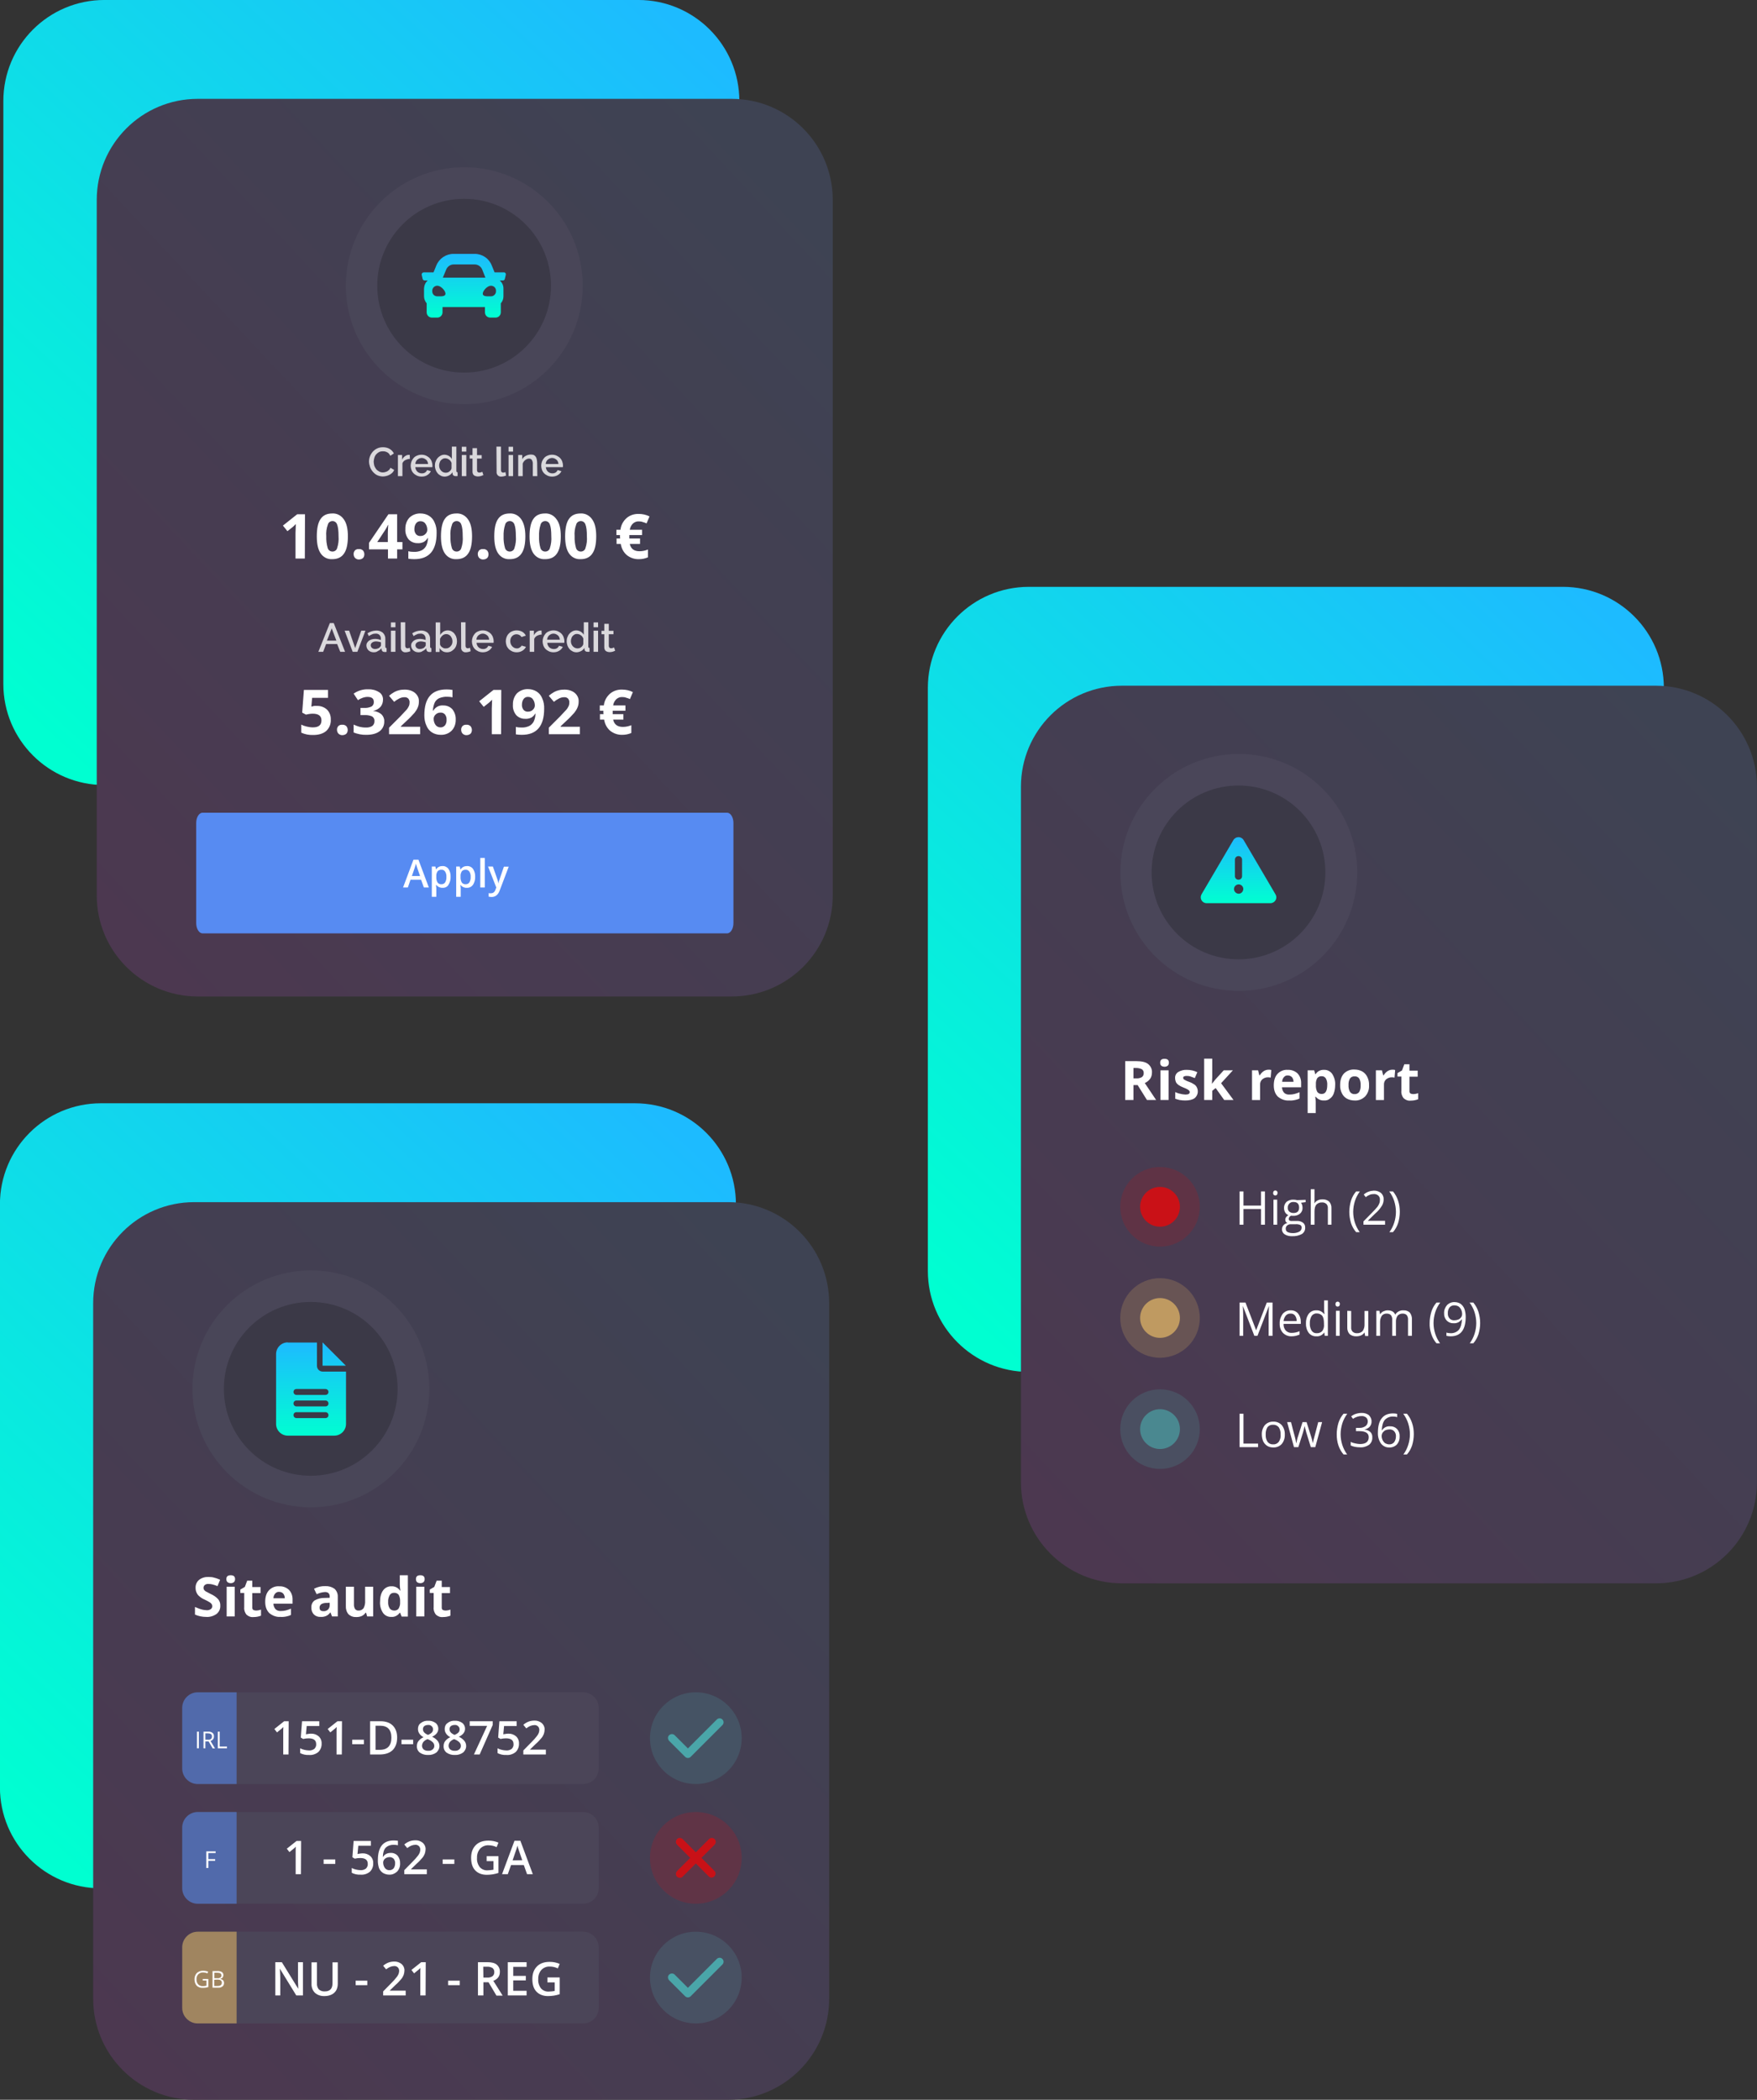 <?xml version="1.0" encoding="utf-8"?>
<!-- Generator: Adobe Illustrator 26.5.0, SVG Export Plug-In . SVG Version: 6.00 Build 0)  -->
<svg version="1.1" id="Calque_1" xmlns="http://www.w3.org/2000/svg" xmlns:xlink="http://www.w3.org/1999/xlink" x="0px" y="0px"
	 viewBox="0 0 1130.6 1350.7" style="enable-background:new 0 0 1130.6 1350.7;" xml:space="preserve">
<rect x="0" y="0" width="1130.6" height="1350.7" fill="#333333" stroke="none"/>
<style type="text/css">
	.st0{fill:url(#Rectangle_1234_00000113355396450242946740000007833591708014588835_);}
	.st1{fill:url(#Tracé_1741_00000093884432178722561490000015028031597885342345_);}
	.st2{fill:url(#Rectangle_1235_00000085962858301367094260000012792691795956790681_);}
	.st3{fill:url(#Rectangle_1236_00000029740486859497378080000004874303059414252432_);}
	.st4{fill:#FFFFFF;}
	.st5{opacity:0.8;fill:#FFFFFF;enable-background:new    ;}
	.st6{fill:#494658;}
	.st7{fill:#3B3947;}
	.st8{fill:#578BF2;}
	.st9{fill:url(#car-solid_00000001628786702762522360000012177079171867680408_);}
	.st10{fill:url(#Rectangle_741_00000041978186257435539530000007179446785523332264_);}
	.st11{fill:#4A4659;}
	.st12{fill:#5F3345;}
	.st13{fill:#685454;}
	.st14{fill:#4A4F61;}
	.st15{opacity:0.666;fill:#FF0000;enable-background:new    ;}
	.st16{opacity:0.666;fill:#EABD68;enable-background:new    ;}
	.st17{opacity:0.666;fill:#4AA6A9;enable-background:new    ;}
	.st18{fill:url(#triangle-exclamation-solid_00000114035186845420545280000009487276548286418311_);}
	.st19{fill:url(#Rectangle_741-2_00000148642526765829721840000015563888695834428076_);}
	.st20{fill:url(#file-lines-solid_00000135685833772729699940000016588462750317524114_);}
	.st21{fill:#455364;}
	.st22{fill:#603446;}
	.st23{fill:#485163;}
	.st24{fill:#4B4558;}
	.st25{fill:#516AAB;}
	.st26{fill:#A08560;}
	.st27{fill:#4AA6A9;}
	.st28{fill:#C91117;}
</style>
<g id="Groupe_1156" transform="translate(-605.745 3183.59)">
	
		<linearGradient id="Rectangle_1234_00000006704380563684999790000003360226566967025546_" gradientUnits="userSpaceOnUse" x1="873.088" y1="-2088.229" x2="872.264" y2="-2089.18" gradientTransform="matrix(473.641 0 0 -505 -412492.875 -1057724.125)">
		<stop  offset="0" style="stop-color:#1DBBFF"/>
		<stop  offset="1" style="stop-color:#00FFD1"/>
	</linearGradient>
	<path id="Rectangle_1234" style="fill:url(#Rectangle_1234_00000006704380563684999790000003360226566967025546_);" d="
		M672.9-3183.6h343.6c35.9,0,65,29.1,65,65v375c0,35.9-29.1,65-65,65H672.9c-35.9,0-65-29.1-65-65v-375
		C607.9-3154.5,637-3183.6,672.9-3183.6z"/>
	
		<linearGradient id="Tracé_1741_00000176725177219570318150000009928193093677017524_" gradientUnits="userSpaceOnUse" x1="873.088" y1="-2088.292" x2="872.264" y2="-2089.243" gradientTransform="matrix(473.641 0 0 -577.409 -412432.812 -1208901.25)">
		<stop  offset="0" style="stop-color:#3E4353"/>
		<stop  offset="1" style="stop-color:#4C3850"/>
	</linearGradient>
	<path id="Tracé_1741" style="fill:url(#Tracé_1741_00000176725177219570318150000009928193093677017524_);" d="M733-3120h343.6
		c35.9,0,65,29.1,65,65v447.4c0,35.9-29.1,65-65,65l0,0H733c-35.9,0-65-29.1-65-65c0,0,0,0,0,0V-3055
		C668-3090.9,697.1-3120,733-3120z"/>
	
		<linearGradient id="Rectangle_1235_00000032645733218582603620000001901948304776866457_" gradientUnits="userSpaceOnUse" x1="873.088" y1="-2088.229" x2="872.264" y2="-2089.18" gradientTransform="matrix(473.641 0 0 -505 -411898.062 -1057346.625)">
		<stop  offset="0" style="stop-color:#1DBBFF"/>
		<stop  offset="1" style="stop-color:#00FFD1"/>
	</linearGradient>
	<path id="Rectangle_1235" style="fill:url(#Rectangle_1235_00000032645733218582603620000001901948304776866457_);" d="
		M1267.8-2806.1h343.6c35.9,0,65,29.1,65,65v375c0,35.9-29.1,65-65,65h-343.6c-35.9,0-65-29.1-65-65v-375
		C1202.8-2777,1231.9-2806.1,1267.8-2806.1z"/>
	
		<linearGradient id="Rectangle_1236_00000097471613091073892550000003292901565946413476_" gradientUnits="userSpaceOnUse" x1="873.088" y1="-2088.229" x2="872.264" y2="-2089.18" gradientTransform="matrix(473.641 0 0 -505 -412495.062 -1057014.375)">
		<stop  offset="0" style="stop-color:#1DBBFF"/>
		<stop  offset="1" style="stop-color:#00FFD1"/>
	</linearGradient>
	<path id="Rectangle_1236" style="fill:url(#Rectangle_1236_00000097471613091073892550000003292901565946413476_);" d="
		M670.7-2473.9h343.6c35.9,0,65,29.1,65,65v375c0,35.9-29.1,65-65,65H670.7c-35.9,0-65-29.1-65-65v-375
		C605.7-2444.8,634.8-2473.9,670.7-2473.9z"/>
	<path id="For_secure_payments" class="st4" d="M801.9-2824.3h-6v-16.5l0.1-2.7l0.1-3c-1,1-1.7,1.7-2.1,2l-3.3,2.6l-2.9-3.6l9.2-7.3
		h5L801.9-2824.3z M829.6-2838.6c0,5-0.8,8.7-2.5,11.1c-1.6,2.4-4.2,3.6-7.5,3.6c-3,0.2-5.8-1.2-7.5-3.7c-1.7-2.5-2.5-6.1-2.5-11
		c0-5,0.8-8.8,2.4-11.1c1.6-2.4,4.1-3.6,7.5-3.6c3-0.2,5.8,1.3,7.5,3.8C828.8-2847,829.6-2843.4,829.6-2838.6z M815.7-2838.6
		c-0.1,2.5,0.2,5.1,0.9,7.5c0.4,1.4,1.6,2.3,3.1,2.3c1.4,0,2.7-0.9,3-2.3c0.8-2.4,1.1-5,0.9-7.5c0-3.5-0.3-6-0.9-7.5
		c-0.4-1.4-1.6-2.3-3-2.3c-1.4,0-2.7,0.9-3,2.3C815.8-2843.7,815.5-2841.1,815.7-2838.6z M833.3-2827.1c-0.1-0.9,0.3-1.8,0.9-2.5
		c0.7-0.6,1.6-0.9,2.6-0.8c0.9-0.1,1.8,0.3,2.5,0.9c0.6,0.7,0.9,1.6,0.9,2.5c0,0.9-0.3,1.8-0.9,2.4c-0.7,0.6-1.6,0.9-2.5,0.9
		c-0.9,0.1-1.8-0.3-2.5-0.9C833.6-2825.3,833.3-2826.2,833.3-2827.1z M864.7-2830.2h-3.4v5.9h-5.9v-5.9h-12.2v-4.2l12.5-18.4h5.6
		v17.9h3.4L864.7-2830.2z M855.3-2834.9v-4.8c0-0.8,0-2,0.1-3.5c0.1-1.5,0.1-2.4,0.2-2.7h-0.2c-0.5,1.1-1.1,2.1-1.7,3.1l-5.2,7.9
		L855.3-2834.9z M886.7-2840.7c0,5.6-1.2,9.8-3.6,12.6s-6,4.2-10.8,4.2c-1.3,0-2.6-0.1-3.8-0.3v-4.8c1.1,0.3,2.3,0.4,3.4,0.4
		c1.7,0.1,3.4-0.2,5-0.9c1.3-0.6,2.3-1.6,3-2.8c0.8-1.6,1.2-3.4,1.2-5.2h-0.2c-0.6,1.1-1.5,2-2.6,2.6c-1.2,0.5-2.4,0.8-3.7,0.7
		c-2.2,0.1-4.4-0.8-5.9-2.4c-1.5-1.9-2.3-4.2-2.1-6.7c-0.1-2.7,0.8-5.3,2.6-7.3c1.9-1.8,4.5-2.8,7.1-2.7c2,0,3.9,0.5,5.5,1.5
		c1.6,1,2.9,2.5,3.6,4.3C886.4-2845.3,886.8-2843,886.7-2840.7z M876.4-2848.3c-1.1-0.1-2.2,0.4-2.9,1.3c-0.8,1.1-1.1,2.4-1.1,3.7
		c-0.1,1.2,0.3,2.3,1,3.3c0.7,0.8,1.8,1.3,2.9,1.2c1.2,0,2.3-0.4,3.1-1.2c0.8-0.7,1.3-1.7,1.3-2.8c0-1.4-0.4-2.8-1.2-3.9
		C878.8-2847.8,877.6-2848.3,876.4-2848.3z M909.5-2838.6c0,5-0.8,8.7-2.5,11.1c-1.6,2.4-4.2,3.6-7.5,3.6c-3,0.2-5.8-1.2-7.5-3.7
		c-1.7-2.5-2.5-6.1-2.5-11c0-5,0.8-8.8,2.4-11.1c1.6-2.4,4.1-3.6,7.5-3.6c3-0.2,5.8,1.3,7.5,3.8
		C908.7-2847,909.5-2843.4,909.5-2838.6z M895.6-2838.6c-0.1,2.5,0.2,5.1,0.9,7.5c0.4,1.4,1.6,2.3,3.1,2.3c1.4,0,2.7-0.9,3-2.3
		c0.8-2.4,1.1-5,0.9-7.5c0-3.5-0.3-6-0.9-7.5c-0.4-1.4-1.6-2.3-3-2.3c-1.4,0-2.7,0.9-3,2.3C895.7-2843.7,895.4-2841.1,895.6-2838.6z
		 M913.2-2827.1c-0.1-0.9,0.3-1.8,0.9-2.5c0.7-0.6,1.6-0.9,2.6-0.8c0.9-0.1,1.8,0.3,2.5,0.9c0.6,0.7,0.9,1.6,0.9,2.5
		c0,0.9-0.3,1.8-0.9,2.4c-0.7,0.6-1.6,0.9-2.5,0.9c-0.9,0.1-1.8-0.3-2.5-0.9C913.5-2825.3,913.2-2826.2,913.2-2827.1z M943.8-2838.6
		c0,5-0.8,8.7-2.5,11.1c-1.6,2.4-4.2,3.6-7.5,3.6c-3,0.2-5.8-1.2-7.5-3.7c-1.7-2.5-2.5-6.1-2.5-11c0-5,0.8-8.8,2.4-11.1
		c1.6-2.4,4.1-3.6,7.5-3.6c3-0.2,5.8,1.3,7.5,3.8C942.9-2847,943.8-2843.4,943.8-2838.6z M929.8-2838.6c-0.1,2.5,0.2,5.1,0.9,7.5
		c0.4,1.4,1.6,2.3,3.1,2.3c1.4,0,2.7-0.9,3-2.3c0.8-2.4,1.1-5,0.9-7.5c0-3.5-0.3-6-0.9-7.5c-0.4-1.4-1.6-2.3-3-2.3
		c-1.4,0-2.7,0.9-3,2.3C930-2843.7,929.7-2841.1,929.8-2838.6z M966.6-2838.6c0,5-0.8,8.7-2.5,11.1c-1.6,2.4-4.2,3.6-7.6,3.6
		c-3,0.2-5.8-1.2-7.5-3.7c-1.7-2.5-2.5-6.1-2.5-11c0-5,0.8-8.8,2.4-11.1c1.6-2.4,4.1-3.6,7.5-3.6c3-0.2,5.8,1.3,7.5,3.8
		C965.8-2847,966.6-2843.4,966.6-2838.6L966.6-2838.6z M952.6-2838.6c-0.1,2.5,0.2,5.1,0.9,7.5c0.4,1.4,1.6,2.3,3.1,2.3
		c1.4,0,2.7-0.9,3-2.3c0.8-2.4,1.1-5,0.9-7.5c0-3.5-0.3-6-0.9-7.5c-0.4-1.4-1.6-2.3-3-2.3c-1.4,0-2.7,0.9-3,2.3
		C952.8-2843.7,952.5-2841.1,952.6-2838.6L952.6-2838.6z M989.4-2838.6c0,5-0.8,8.7-2.5,11.1c-1.6,2.4-4.2,3.6-7.5,3.6
		c-3,0.2-5.8-1.2-7.5-3.7c-1.7-2.5-2.5-6.1-2.5-11c0-5,0.8-8.8,2.4-11.1c1.6-2.4,4.1-3.6,7.5-3.6c3-0.2,5.8,1.3,7.5,3.8
		C988.6-2847,989.4-2843.4,989.4-2838.6L989.4-2838.6z M975.5-2838.6c-0.1,2.5,0.2,5.1,0.9,7.5c0.4,1.4,1.6,2.3,3.1,2.3
		c1.4,0,2.7-0.9,3-2.3c0.8-2.4,1.1-5,0.9-7.5c0-3.5-0.3-6-0.9-7.5c-0.4-1.4-1.6-2.3-3-2.3c-1.4,0-2.7,0.9-3,2.3
		C975.6-2843.7,975.3-2841.1,975.5-2838.6L975.5-2838.6z M1016.9-2848.2c-1.4-0.1-2.8,0.4-3.9,1.4c-1.1,1.1-1.8,2.5-2,4h7.9v3.4
		h-8.2l0,0.7v0.9l0,0.6h6.9v3.5h-6.6c0.7,3.2,2.8,4.7,6.3,4.7c1.8,0,3.7-0.4,5.4-1.1v5c-1.8,0.8-3.8,1.2-5.7,1.2
		c-2.9,0.1-5.6-0.8-7.9-2.6c-2.1-1.8-3.5-4.4-3.9-7.2h-2.7v-3.5h2.3c-0.1-0.4-0.1-0.8-0.1-1.2l0-1h-2.3v-3.4h2.6
		c0.3-2.9,1.7-5.5,3.9-7.5c2.2-1.9,5-2.8,7.9-2.7c2.4,0,4.7,0.5,6.9,1.6l-1.9,4.5c-0.8-0.4-1.7-0.7-2.5-0.9
		C1018.6-2848.1,1017.8-2848.2,1016.9-2848.2z"/>
	<path id="For_secure_payments-2" class="st4" d="M809.5-2729.5c2.4-0.1,4.8,0.7,6.6,2.3c1.7,1.7,2.6,4,2.5,6.4
		c0.2,2.8-0.9,5.5-2.9,7.4c-2,1.7-4.8,2.6-8.4,2.6c-2.7,0.1-5.3-0.4-7.7-1.5v-5.2c1.1,0.6,2.3,1,3.6,1.3c1.3,0.3,2.6,0.5,3.9,0.5
		c3.7,0,5.5-1.5,5.5-4.5c0-2.9-1.9-4.3-5.7-4.3c-0.8,0-1.5,0.1-2.3,0.2c-0.7,0.1-1.4,0.3-2,0.4l-2.4-1.3l1.1-14.6h15.5v5.1h-10.2
		l-0.5,5.6l0.7-0.1C807.5-2729.5,808.5-2729.6,809.5-2729.5z M822.6-2714.1c-0.1-0.9,0.3-1.8,0.9-2.5c0.7-0.6,1.6-0.9,2.6-0.8
		c0.9-0.1,1.8,0.3,2.5,0.9c0.6,0.7,0.9,1.6,0.9,2.5c0,0.9-0.3,1.8-0.9,2.4c-0.7,0.6-1.6,0.9-2.5,0.9c-0.9,0.1-1.8-0.3-2.5-0.9
		C822.9-2712.3,822.6-2713.2,822.6-2714.1z M852.2-2733.5c0,1.7-0.5,3.3-1.6,4.6c-1.2,1.3-2.8,2.2-4.6,2.6v0.1
		c1.9,0.1,3.8,0.9,5.2,2.1c1.2,1.2,1.9,2.8,1.8,4.5c0.1,2.5-1,4.9-3,6.4c-2,1.5-4.8,2.3-8.5,2.3c-2.8,0.1-5.6-0.5-8.2-1.5v-5.1
		c1.2,0.6,2.4,1,3.7,1.4c1.3,0.3,2.6,0.5,3.9,0.5c1.5,0.1,3.1-0.2,4.4-1c1-0.8,1.5-2,1.4-3.3c0.1-1.2-0.6-2.3-1.6-2.9
		c-1.7-0.7-3.4-0.9-5.2-0.8h-2.2v-4.6h2.2c1.7,0.1,3.3-0.2,4.9-0.9c1-0.6,1.6-1.8,1.5-3c0-2.2-1.4-3.2-4.1-3.2c-1,0-1.9,0.2-2.9,0.5
		c-1.1,0.4-2.2,0.9-3.2,1.6l-2.8-4.2c2.7-1.9,6-2.9,9.3-2.8c2.5-0.1,4.9,0.5,7,1.8C851.3-2737.4,852.3-2735.5,852.2-2733.5z
		 M876.1-2711.3h-20v-4.2l7.2-7.2c2.1-2.2,3.5-3.7,4.2-4.5c0.6-0.7,1-1.5,1.4-2.3c0.3-0.7,0.4-1.5,0.4-2.2c0.1-1-0.3-1.9-0.9-2.6
		c-0.7-0.6-1.6-0.9-2.5-0.8c-1.1,0-2.2,0.3-3.2,0.8c-1.2,0.6-2.3,1.3-3.3,2.2l-3.3-3.9c1.1-1,2.3-1.8,3.5-2.5c1-0.5,2-0.9,3-1.1
		c1.2-0.3,2.4-0.4,3.7-0.4c1.6,0,3.2,0.3,4.7,1c1.3,0.6,2.4,1.5,3.2,2.7c0.8,1.2,1.2,2.6,1.1,4c0,1.3-0.2,2.5-0.7,3.7
		c-0.5,1.3-1.3,2.5-2.1,3.5c-1.6,1.8-3.3,3.6-5.1,5.2l-3.7,3.5v0.3h12.4V-2711.3z M878.8-2723.4c0-5.7,1.2-9.9,3.6-12.6
		c2.4-2.8,6-4.1,10.7-4.1c1.3,0,2.6,0.1,3.8,0.3v4.8c-1.1-0.3-2.3-0.4-3.4-0.4c-1.7-0.1-3.5,0.3-5.1,0.9c-1.3,0.6-2.3,1.6-2.9,2.8
		c-0.7,1.6-1.1,3.4-1.2,5.2h0.3c1.3-2.2,3.7-3.5,6.2-3.3c2.3-0.1,4.5,0.8,6,2.4c1.5,1.9,2.3,4.2,2.2,6.6c0.1,2.7-0.8,5.3-2.6,7.2
		c-1.9,1.9-4.5,2.8-7.1,2.7c-1.9,0-3.9-0.5-5.5-1.5c-1.6-1-2.9-2.5-3.6-4.3C879.2-2718.8,878.8-2721.1,878.8-2723.4L878.8-2723.4z
		 M889.1-2715.7c1.1,0.1,2.2-0.4,3-1.3c0.8-1.1,1.1-2.4,1-3.7c0.1-1.2-0.3-2.3-1-3.3c-0.7-0.8-1.8-1.3-2.9-1.2
		c-1.2,0-2.3,0.4-3.1,1.2c-0.8,0.7-1.3,1.7-1.3,2.8c0,1.4,0.4,2.8,1.2,3.9C886.7-2716.3,887.9-2715.7,889.1-2715.7L889.1-2715.7z
		 M902.5-2714.1c-0.1-0.9,0.3-1.8,0.9-2.5c0.7-0.6,1.6-0.9,2.6-0.8c0.9-0.1,1.8,0.3,2.5,0.9c0.6,0.7,0.9,1.6,0.9,2.5
		c0,0.9-0.3,1.8-0.9,2.4c-0.7,0.6-1.6,0.9-2.5,0.9c-0.9,0.1-1.8-0.3-2.5-0.9C902.8-2712.3,902.5-2713.2,902.5-2714.1L902.5-2714.1z
		 M928.2-2711.3h-6v-16.5l0.1-2.7l0.1-3c-1,1-1.7,1.7-2.1,2l-3.3,2.6l-2.9-3.6l9.2-7.3h5L928.2-2711.3z M955.9-2727.7
		c0,5.6-1.2,9.8-3.6,12.6s-6,4.2-10.8,4.2c-1.3,0-2.6-0.1-3.8-0.3v-4.8c1.1,0.3,2.3,0.4,3.4,0.4c1.7,0.1,3.4-0.2,5-0.9
		c1.3-0.6,2.3-1.6,3-2.8c0.8-1.6,1.2-3.4,1.2-5.2h-0.2c-0.6,1.1-1.5,2-2.6,2.6c-1.2,0.5-2.4,0.8-3.7,0.7c-2.2,0.1-4.4-0.8-5.9-2.4
		c-1.5-1.9-2.3-4.2-2.1-6.7c-0.1-2.7,0.8-5.3,2.6-7.3c1.9-1.8,4.5-2.8,7.1-2.7c1.9,0,3.9,0.5,5.5,1.5c1.6,1,2.9,2.5,3.6,4.3
		C955.6-2732.3,956-2730,955.9-2727.7z M945.6-2735.3c-1.1-0.1-2.2,0.4-2.9,1.3c-0.8,1.1-1.1,2.4-1.1,3.7c-0.1,1.2,0.3,2.3,1,3.3
		c0.7,0.8,1.8,1.3,2.9,1.2c1.2,0,2.3-0.4,3.1-1.2c0.8-0.7,1.3-1.7,1.3-2.8c0-1.4-0.4-2.8-1.2-3.9
		C948-2734.8,946.8-2735.3,945.6-2735.3z M978.9-2711.3h-20v-4.2l7.2-7.2c2.1-2.2,3.5-3.7,4.2-4.5c0.6-0.7,1-1.5,1.4-2.3
		c0.3-0.7,0.4-1.5,0.4-2.2c0.1-1-0.3-1.9-0.9-2.6c-0.7-0.6-1.6-0.9-2.5-0.8c-1.1,0-2.2,0.3-3.2,0.8c-1.2,0.6-2.3,1.3-3.3,2.2
		l-3.3-3.9c1.1-1,2.3-1.8,3.5-2.5c1-0.5,2-0.9,3-1.1c1.2-0.3,2.4-0.4,3.7-0.4c1.6,0,3.2,0.3,4.7,1c1.3,0.6,2.4,1.5,3.2,2.7
		c0.8,1.2,1.2,2.6,1.1,4c0,1.3-0.2,2.5-0.7,3.7c-0.5,1.3-1.3,2.5-2.1,3.5c-1.6,1.8-3.3,3.6-5.1,5.2l-3.7,3.5v0.3h12.4V-2711.3z
		 M1006.2-2735.2c-1.4-0.1-2.8,0.4-3.9,1.4c-1.1,1.1-1.8,2.5-2,4h7.9v3.4h-8.2l0,0.7v0.9l0,0.6h6.9v3.5h-6.6
		c0.7,3.2,2.8,4.7,6.3,4.7c1.8,0,3.7-0.4,5.4-1.1v5c-1.8,0.8-3.8,1.2-5.7,1.2c-2.9,0.1-5.6-0.8-7.9-2.6c-2.1-1.8-3.5-4.4-3.9-7.2
		h-2.7v-3.5h2.3c-0.1-0.4-0.1-0.8-0.1-1.2l0-1h-2.3v-3.4h2.6c0.3-2.9,1.7-5.5,3.9-7.5c2.2-1.9,5-2.8,7.9-2.7c2.4,0,4.7,0.5,6.9,1.6
		l-1.9,4.5c-0.8-0.4-1.7-0.7-2.5-0.9C1007.9-2735.1,1007-2735.2,1006.2-2735.2L1006.2-2735.2z"/>
	<path id="Use_your_card_with_A" class="st5" d="M843.2-2886.7c0-1.1,0.2-2.3,0.6-3.3c0.4-1.1,1-2.1,1.8-3c0.8-0.9,1.7-1.6,2.8-2.1
		c1.2-0.6,2.5-0.8,3.8-0.8c1.5,0,3,0.3,4.3,1.1c1.2,0.7,2.1,1.7,2.7,2.9l-2.3,1.5c-0.2-0.5-0.6-1-0.9-1.4c-0.3-0.4-0.8-0.7-1.2-0.9
		c-0.4-0.2-0.9-0.4-1.4-0.5c-0.4-0.1-0.9-0.1-1.4-0.1c-0.9,0-1.8,0.2-2.5,0.6c-0.7,0.4-1.3,0.9-1.8,1.5c-0.5,0.6-0.9,1.4-1.1,2.2
		c-0.2,0.8-0.4,1.6-0.4,2.4c0,0.9,0.2,1.7,0.4,2.6c0.3,0.8,0.7,1.5,1.2,2.2c0.5,0.6,1.2,1.1,1.9,1.5c0.7,0.4,1.6,0.6,2.4,0.6
		c0.5,0,0.9-0.1,1.4-0.2c0.5-0.1,0.9-0.3,1.4-0.5c0.4-0.3,0.9-0.6,1.2-0.9c0.4-0.4,0.7-0.9,0.9-1.4l2.4,1.4
		c-0.3,0.7-0.7,1.3-1.2,1.8c-0.5,0.5-1.2,1-1.8,1.3c-0.7,0.4-1.4,0.6-2.1,0.8c-0.7,0.2-1.5,0.3-2.2,0.3c-1.2,0-2.5-0.3-3.6-0.8
		c-1.1-0.5-2-1.3-2.8-2.2c-0.8-0.9-1.4-1.9-1.8-3C843.5-2884.3,843.2-2885.5,843.2-2886.7z M869.5-2888.4c-1,0-2,0.3-3,0.8
		c-0.8,0.4-1.5,1.2-1.8,2v8.3h-2.9v-13.6h2.7v3c0.4-0.9,1.1-1.7,1.8-2.2c0.7-0.5,1.5-0.9,2.4-0.9h0.4c0.1,0,0.2,0,0.3,0
		L869.5-2888.4z M877-2877c-1,0-2-0.2-2.9-0.6c-0.8-0.4-1.6-0.9-2.2-1.5c-0.6-0.6-1.1-1.4-1.4-2.2c-0.3-0.9-0.5-1.8-0.5-2.7
		c0-0.9,0.2-1.9,0.5-2.7c0.3-0.8,0.8-1.6,1.4-2.3c0.6-0.7,1.4-1.2,2.2-1.5c0.9-0.4,1.9-0.6,2.9-0.6c1,0,2,0.2,2.9,0.6
		c0.8,0.4,1.6,0.9,2.2,1.5c0.6,0.6,1.1,1.4,1.4,2.2c0.3,0.8,0.5,1.7,0.5,2.6c0,0.2,0,0.4,0,0.6c0,0.2,0,0.3-0.1,0.5H873
		c0,0.6,0.2,1.1,0.4,1.6c0.2,0.5,0.5,0.9,0.9,1.3c0.4,0.4,0.8,0.6,1.3,0.8c0.5,0.2,1,0.3,1.5,0.3c0.4,0,0.8,0,1.1-0.1
		c0.4-0.1,0.7-0.2,1-0.4c0.3-0.2,0.6-0.4,0.8-0.7c0.2-0.3,0.4-0.5,0.6-0.9l2.4,0.7c-0.5,1.1-1.3,1.9-2.3,2.5
		C879.7-2877.3,878.4-2877,877-2877z M881.2-2885.1c0-0.6-0.2-1.1-0.4-1.6c-0.2-0.5-0.5-0.9-0.9-1.2c-0.4-0.3-0.8-0.6-1.3-0.8
		c-0.5-0.2-1-0.3-1.5-0.3c-0.5,0-1,0.1-1.5,0.3c-0.5,0.2-0.9,0.5-1.3,0.8c-0.4,0.3-0.7,0.8-0.9,1.2c-0.2,0.5-0.4,1-0.4,1.6H881.2z
		 M891.9-2877c-0.9,0-1.8-0.2-2.5-0.6c-0.8-0.4-1.5-0.9-2-1.5c-0.6-0.7-1-1.4-1.3-2.2c-0.3-0.9-0.5-1.8-0.5-2.8
		c0-0.9,0.1-1.8,0.5-2.7c0.3-0.8,0.7-1.6,1.3-2.2c0.5-0.6,1.2-1.1,1.9-1.5c0.8-0.4,1.6-0.6,2.4-0.6c1,0,2,0.3,2.9,0.8
		c0.8,0.5,1.5,1.2,1.9,2v-8h2.9v15.6c0,0.2,0,0.5,0.2,0.7c0.2,0.2,0.4,0.2,0.6,0.2v2.4c-0.3,0.1-0.5,0.1-0.7,0.1c-0.2,0-0.3,0-0.5,0
		c-0.5,0-1-0.1-1.4-0.4c-0.4-0.3-0.6-0.7-0.6-1.1l-0.1-1c-0.5,0.8-1.2,1.5-2.1,2C893.9-2877.3,892.9-2877,891.9-2877z M892.6-2879.5
		c0.4,0,0.8-0.1,1.2-0.2c0.4-0.1,0.8-0.3,1.1-0.6c0.3-0.2,0.6-0.5,0.9-0.9c0.2-0.3,0.4-0.7,0.5-1.1v-3.6c-0.2-0.4-0.4-0.8-0.7-1.2
		c-0.3-0.4-0.6-0.7-1-0.9c-0.4-0.3-0.7-0.5-1.2-0.6c-0.4-0.1-0.8-0.2-1.2-0.2c-0.5,0-1.1,0.1-1.6,0.4c-0.5,0.3-0.9,0.6-1.2,1
		c-0.4,0.4-0.6,0.9-0.8,1.5c-0.2,0.6-0.3,1.1-0.3,1.7c0,0.6,0.1,1.2,0.3,1.8c0.2,0.5,0.5,1,0.9,1.5c0.4,0.4,0.8,0.7,1.3,1
		C891.5-2879.6,892-2879.5,892.6-2879.5L892.6-2879.5z M902.9-2877.3v-13.6h2.9v13.6H902.9z M902.9-2893.1v-3.1h2.9v3.1H902.9z
		 M916.8-2878c-0.5,0.2-1,0.4-1.5,0.6c-0.7,0.2-1.4,0.3-2.1,0.3c-0.4,0-0.9-0.1-1.3-0.2c-0.4-0.1-0.7-0.3-1.1-0.5
		c-0.3-0.3-0.6-0.6-0.7-0.9c-0.2-0.4-0.3-0.9-0.3-1.4v-8.5h-1.8v-2.2h1.8v-4.5h2.9v4.5h3v2.2h-3v7.6c0,0.4,0.2,0.8,0.5,1.1
		c0.3,0.2,0.6,0.3,1,0.3c0.4,0,0.8-0.1,1.1-0.2c0.4-0.1,0.6-0.3,0.8-0.3L916.8-2878z M925.2-2896.3h2.9v15.1c0,0.4,0.1,0.9,0.4,1.2
		c0.3,0.3,0.7,0.5,1.1,0.4c0.2,0,0.4,0,0.7-0.1c0.3-0.1,0.5-0.1,0.7-0.2l0.4,2.2c-0.5,0.2-1,0.4-1.5,0.5c-0.5,0.1-1,0.2-1.5,0.2
		c-0.8,0.1-1.7-0.2-2.3-0.8c-0.6-0.6-0.9-1.4-0.8-2.3L925.2-2896.3z M933-2877.3v-13.6h2.9v13.6H933z M933-2893.1v-3.1h2.9v3.1H933z
		 M951.5-2877.3h-2.9v-7.6c0.1-1-0.1-1.9-0.6-2.8c-0.4-0.6-1.1-0.9-1.8-0.9c-0.4,0-0.8,0.1-1.2,0.2c-0.4,0.2-0.8,0.4-1.2,0.7
		c-0.4,0.3-0.7,0.6-1,1c-0.3,0.4-0.5,0.8-0.7,1.3v8.1h-2.9v-13.6h2.6v2.7c0.5-0.9,1.3-1.7,2.3-2.2c1-0.5,2.1-0.8,3.3-0.8
		c0.7,0,1.4,0.1,2,0.4c0.5,0.3,0.9,0.7,1.2,1.2c0.3,0.5,0.5,1.1,0.6,1.8c0.1,0.7,0.2,1.4,0.2,2.1L951.5-2877.3z M961-2877
		c-1,0-2-0.2-2.9-0.6c-0.8-0.4-1.6-0.9-2.2-1.5c-0.6-0.6-1.1-1.4-1.4-2.2c-0.3-0.9-0.5-1.8-0.5-2.7c0-0.9,0.2-1.9,0.5-2.7
		c0.3-0.8,0.8-1.6,1.4-2.3c0.6-0.7,1.4-1.2,2.2-1.5c0.9-0.4,1.9-0.6,2.9-0.6c1,0,2,0.2,2.9,0.6c0.8,0.4,1.6,0.9,2.2,1.5
		c0.6,0.6,1.1,1.4,1.4,2.2c0.3,0.8,0.5,1.7,0.5,2.6c0,0.2,0,0.4,0,0.6c0,0.2,0,0.3-0.1,0.5H957c0,0.6,0.2,1.1,0.4,1.6
		c0.2,0.5,0.5,0.9,0.9,1.3c0.4,0.4,0.8,0.6,1.3,0.8c0.5,0.2,1,0.3,1.5,0.3c0.4,0,0.8,0,1.1-0.1c0.4-0.1,0.7-0.2,1-0.4
		c0.3-0.2,0.6-0.4,0.8-0.7c0.2-0.3,0.4-0.5,0.6-0.9l2.4,0.7c-0.5,1.1-1.3,1.9-2.3,2.5C963.6-2877.3,962.3-2877,961-2877z
		 M965.1-2885.1c0-0.6-0.2-1.1-0.4-1.6c-0.2-0.5-0.5-0.9-0.9-1.2c-0.4-0.3-0.8-0.6-1.3-0.8c-0.5-0.2-1-0.3-1.5-0.3
		c-0.5,0-1,0.1-1.5,0.3c-0.5,0.2-0.9,0.5-1.3,0.8c-0.4,0.3-0.7,0.8-0.9,1.2c-0.2,0.5-0.4,1-0.4,1.6H965.1z"/>
	<path id="Use_your_card_with_A-2" class="st5" d="M818-2782.8h2.5l7.3,18.5h-3.1l-2-5h-7.1l-1.9,5h-3.1L818-2782.8z M822.2-2771.5
		l-3-7.9l-3.1,7.9H822.2z M832.7-2764.3l-5.2-13.6h2.9l3.9,11.2l3.9-11.2h2.7l-5.2,13.6H832.7z M846.2-2764c-0.6,0-1.2-0.1-1.8-0.3
		c-0.5-0.2-1-0.5-1.5-0.9c-0.4-0.4-0.7-0.8-1-1.4c-0.2-0.5-0.4-1.1-0.4-1.7c0-0.6,0.1-1.2,0.4-1.7c0.3-0.5,0.7-1,1.2-1.4
		c0.5-0.4,1.2-0.7,1.8-0.9c0.8-0.2,1.5-0.3,2.3-0.3c0.6,0,1.3,0.1,1.9,0.2c0.6,0.1,1.1,0.3,1.7,0.5v-0.9c0.1-0.9-0.3-1.7-0.9-2.4
		c-0.7-0.6-1.6-0.9-2.5-0.8c-0.7,0-1.5,0.1-2.1,0.4c-0.8,0.3-1.5,0.7-2.2,1.2l-0.9-1.8c1.6-1.1,3.5-1.7,5.5-1.8
		c1.6-0.1,3.1,0.4,4.4,1.4c1.1,1.1,1.7,2.6,1.6,4.1v4.9c0,0.6,0.3,0.9,0.8,0.9v2.4c-0.3,0.1-0.5,0.1-0.7,0.1c-0.2,0-0.4,0-0.6,0
		c-0.5,0-0.9-0.1-1.3-0.4c-0.3-0.3-0.5-0.7-0.6-1.1l-0.1-0.9c-0.6,0.8-1.4,1.4-2.3,1.8C848.2-2764.2,847.2-2764,846.2-2764z
		 M847-2766.1c0.7,0,1.3-0.1,2-0.4c0.6-0.2,1.1-0.6,1.4-1.1c0.3-0.2,0.5-0.6,0.5-1v-1.8c-0.5-0.2-1-0.3-1.5-0.4
		c-0.5-0.1-1.1-0.2-1.6-0.2c-0.9,0-1.8,0.2-2.5,0.7c-0.6,0.4-1,1-1,1.8c0,0.6,0.3,1.3,0.8,1.7C845.6-2766.4,846.3-2766.1,847-2766.1
		z M857.3-2764.3v-13.6h2.9v13.6H857.3z M857.3-2780.1v-3.1h2.9v3.1H857.3z M863.6-2783.3h2.9v15.1c0,0.4,0.1,0.9,0.4,1.2
		c0.3,0.3,0.7,0.5,1.1,0.4c0.2,0,0.4,0,0.7-0.1c0.3-0.1,0.5-0.1,0.7-0.2l0.4,2.2c-0.5,0.2-1,0.4-1.5,0.5c-0.5,0.1-1,0.2-1.5,0.2
		c-0.8,0.1-1.7-0.2-2.3-0.8c-0.6-0.6-0.9-1.4-0.8-2.3L863.6-2783.3z M875-2764c-0.6,0-1.2-0.1-1.8-0.3c-0.5-0.2-1-0.5-1.5-0.9
		c-0.4-0.4-0.7-0.8-1-1.4c-0.2-0.5-0.4-1.1-0.4-1.7c0-0.6,0.1-1.2,0.4-1.7c0.3-0.5,0.7-1,1.2-1.4c0.5-0.4,1.2-0.7,1.8-0.9
		c0.8-0.2,1.5-0.3,2.3-0.3c0.6,0,1.3,0.1,1.9,0.2c0.6,0.1,1.1,0.3,1.7,0.5v-0.9c0.1-0.9-0.3-1.7-0.9-2.4c-0.7-0.6-1.6-0.9-2.5-0.8
		c-0.7,0-1.5,0.1-2.1,0.4c-0.8,0.3-1.5,0.7-2.2,1.2l-0.9-1.8c1.6-1.1,3.5-1.7,5.5-1.8c1.6-0.1,3.1,0.4,4.4,1.4
		c1.1,1.1,1.7,2.6,1.6,4.1v4.9c0,0.6,0.3,0.9,0.8,0.9v2.4c-0.3,0.1-0.5,0.1-0.7,0.1c-0.2,0-0.4,0-0.6,0c-0.5,0-0.9-0.1-1.3-0.4
		c-0.3-0.3-0.5-0.7-0.6-1.1l-0.1-0.9c-0.6,0.8-1.4,1.4-2.3,1.8C877-2764.2,876-2764,875-2764z M875.8-2766.1c0.7,0,1.3-0.1,2-0.4
		c0.6-0.2,1.1-0.6,1.4-1.1c0.3-0.2,0.5-0.6,0.5-1v-1.8c-0.5-0.2-1-0.3-1.5-0.4c-0.5-0.1-1.1-0.2-1.6-0.2c-0.9,0-1.8,0.2-2.5,0.7
		c-0.6,0.4-1,1-1,1.8c0,0.6,0.3,1.3,0.8,1.7C874.4-2766.4,875.1-2766.1,875.8-2766.1z M893.4-2764c-1,0-2-0.2-2.8-0.7
		c-0.8-0.5-1.5-1.2-2-2v2.5h-2.5v-19h2.9v8c0.5-0.8,1.2-1.5,2-2.1c0.9-0.5,1.8-0.8,2.8-0.8c0.9,0,1.7,0.2,2.5,0.6
		c0.7,0.4,1.4,0.9,1.9,1.6c0.5,0.7,1,1.4,1.2,2.3c0.3,0.9,0.4,1.8,0.4,2.7c0,0.9-0.2,1.9-0.5,2.7c-0.3,0.8-0.8,1.6-1.4,2.2
		c-0.6,0.6-1.3,1.1-2,1.5C895.2-2764.2,894.3-2764,893.4-2764z M892.7-2766.5c0.6,0,1.2-0.1,1.7-0.4c0.5-0.2,1-0.6,1.3-1
		c0.4-0.4,0.7-0.9,0.9-1.4c0.2-0.6,0.3-1.1,0.3-1.7c0-0.6-0.1-1.2-0.3-1.8c-0.2-0.5-0.5-1-0.8-1.5c-0.4-0.4-0.8-0.8-1.3-1
		c-0.5-0.3-1.1-0.4-1.6-0.4c-0.9,0-1.7,0.3-2.4,0.9c-0.7,0.6-1.2,1.3-1.6,2.1v3.6c0.1,0.4,0.3,0.8,0.5,1.1c0.3,0.3,0.6,0.6,0.9,0.8
		c0.3,0.2,0.7,0.4,1.1,0.6C891.9-2766.5,892.3-2766.5,892.7-2766.5z M902.4-2783.3h2.9v15.1c0,0.4,0.1,0.9,0.4,1.2
		c0.3,0.3,0.7,0.5,1.1,0.4c0.2,0,0.4,0,0.7-0.1c0.3-0.1,0.5-0.1,0.7-0.2l0.4,2.2c-0.5,0.2-1,0.4-1.5,0.5c-0.5,0.1-1,0.2-1.5,0.2
		c-0.8,0.1-1.7-0.2-2.3-0.8c-0.6-0.6-0.9-1.4-0.8-2.3L902.4-2783.3z M916.4-2764c-1,0-2-0.2-2.9-0.6c-0.8-0.4-1.6-0.9-2.2-1.5
		c-0.6-0.6-1.1-1.4-1.4-2.2c-0.3-0.9-0.5-1.8-0.5-2.7c0-0.9,0.2-1.9,0.5-2.7c0.3-0.8,0.8-1.6,1.4-2.3c0.6-0.7,1.4-1.2,2.2-1.5
		c0.9-0.4,1.9-0.6,2.9-0.6c1,0,2,0.2,2.9,0.6c0.8,0.4,1.6,0.9,2.2,1.5c0.6,0.6,1.1,1.4,1.4,2.2c0.3,0.8,0.5,1.7,0.5,2.6
		c0,0.2,0,0.4,0,0.6c0,0.2,0,0.3-0.1,0.5h-10.9c0,0.6,0.2,1.1,0.4,1.6c0.2,0.5,0.5,0.9,0.9,1.3c0.4,0.4,0.8,0.6,1.3,0.8
		c0.5,0.2,1,0.3,1.5,0.3c0.4,0,0.8,0,1.1-0.1c0.4-0.1,0.7-0.2,1-0.4c0.3-0.2,0.6-0.4,0.8-0.7c0.2-0.3,0.4-0.5,0.6-0.9l2.4,0.7
		c-0.5,1.1-1.3,1.9-2.3,2.5C919-2764.3,917.7-2764,916.4-2764z M920.5-2772.1c0-0.6-0.2-1.1-0.4-1.6c-0.2-0.5-0.5-0.9-0.9-1.2
		c-0.4-0.3-0.8-0.6-1.3-0.8c-0.5-0.2-1-0.3-1.5-0.3c-0.5,0-1,0.1-1.5,0.3c-0.5,0.2-0.9,0.5-1.3,0.8c-0.4,0.3-0.7,0.8-0.9,1.2
		c-0.2,0.5-0.4,1-0.4,1.6H920.5z M931.2-2771.1c0-0.9,0.2-1.8,0.5-2.7c0.3-0.8,0.8-1.6,1.4-2.2c0.6-0.7,1.4-1.2,2.2-1.5
		c0.9-0.4,1.9-0.6,2.9-0.6c1.3,0,2.5,0.3,3.6,0.9c1,0.6,1.8,1.4,2.3,2.5l-2.8,0.9c-0.3-0.6-0.8-1-1.3-1.3c-0.6-0.3-1.2-0.5-1.8-0.5
		c-0.6,0-1.1,0.1-1.6,0.3c-0.5,0.2-0.9,0.5-1.3,0.9c-0.4,0.4-0.7,0.9-0.9,1.4c-0.2,0.6-0.3,1.2-0.3,1.8c0,0.6,0.1,1.2,0.3,1.8
		c0.2,0.5,0.5,1,0.9,1.5c0.4,0.4,0.8,0.7,1.3,1c0.5,0.2,1,0.4,1.6,0.4c0.4,0,0.7,0,1-0.1c0.3-0.1,0.7-0.2,0.9-0.4
		c0.3-0.2,0.5-0.4,0.8-0.6c0.2-0.2,0.4-0.5,0.5-0.7l2.8,0.8c-0.5,1-1.3,1.9-2.3,2.5c-1.1,0.7-2.4,1-3.7,1c-1,0-2-0.2-2.9-0.6
		c-0.8-0.4-1.6-0.9-2.2-1.5c-0.6-0.7-1.1-1.4-1.4-2.2C931.4-2769.3,931.2-2770.2,931.2-2771.1z M954.3-2775.4c-1,0-2,0.3-3,0.8
		c-0.8,0.4-1.5,1.2-1.8,2v8.3h-2.9v-13.6h2.7v3c0.4-0.9,1.1-1.7,1.8-2.2c0.7-0.5,1.5-0.9,2.4-0.9h0.4c0.1,0,0.2,0,0.3,0
		L954.3-2775.4z M961.9-2764c-1,0-2-0.2-2.9-0.6c-0.8-0.4-1.6-0.9-2.2-1.5c-0.6-0.6-1.1-1.4-1.4-2.2c-0.3-0.9-0.5-1.8-0.5-2.7
		c0-0.9,0.2-1.9,0.5-2.7c0.3-0.8,0.8-1.6,1.4-2.3c0.6-0.7,1.4-1.2,2.2-1.5c0.9-0.4,1.9-0.6,2.9-0.6c1,0,2,0.2,2.9,0.6
		c0.8,0.4,1.6,0.9,2.2,1.5c0.6,0.6,1.1,1.4,1.4,2.2c0.3,0.8,0.5,1.7,0.5,2.6c0,0.2,0,0.4,0,0.6c0,0.2,0,0.3-0.1,0.5h-10.9
		c0,0.6,0.2,1.1,0.4,1.6c0.2,0.5,0.5,0.9,0.9,1.3c0.4,0.4,0.8,0.6,1.3,0.8c0.5,0.2,1,0.3,1.5,0.3c0.4,0,0.8,0,1.1-0.1
		c0.4-0.1,0.7-0.2,1-0.4c0.3-0.2,0.6-0.4,0.8-0.7c0.2-0.3,0.4-0.5,0.6-0.9l2.4,0.7c-0.5,1.1-1.3,1.9-2.3,2.5
		C964.5-2764.3,963.2-2764,961.9-2764z M966-2772.1c0-0.6-0.2-1.1-0.4-1.6c-0.2-0.5-0.5-0.9-0.9-1.2c-0.4-0.3-0.8-0.6-1.3-0.8
		c-0.5-0.2-1-0.3-1.5-0.3c-0.5,0-1,0.1-1.5,0.3c-0.5,0.2-0.9,0.5-1.3,0.8c-0.4,0.3-0.7,0.8-0.9,1.2c-0.2,0.5-0.4,1-0.4,1.6H966z
		 M976.7-2764c-0.9,0-1.8-0.2-2.5-0.6c-0.8-0.4-1.5-0.9-2-1.5c-0.6-0.7-1-1.4-1.3-2.2c-0.3-0.9-0.5-1.8-0.5-2.8
		c0-0.9,0.1-1.8,0.5-2.7c0.3-0.8,0.7-1.6,1.3-2.2c0.5-0.6,1.2-1.1,1.9-1.5c0.8-0.4,1.6-0.6,2.4-0.6c1,0,2,0.3,2.9,0.8
		c0.8,0.5,1.5,1.2,2,2v-8h2.9v15.6c0,0.2,0,0.5,0.2,0.7c0.2,0.2,0.4,0.2,0.6,0.2v2.4c-0.3,0.1-0.5,0.1-0.7,0.1c-0.2,0-0.3,0-0.5,0
		c-0.5,0-1-0.1-1.4-0.4c-0.4-0.3-0.6-0.7-0.6-1.1l-0.1-1c-0.5,0.8-1.2,1.5-2.1,2C978.7-2764.3,977.7-2764,976.7-2764z M977.4-2766.5
		c0.4,0,0.8-0.1,1.2-0.2c0.4-0.1,0.8-0.3,1.1-0.6c0.3-0.2,0.6-0.5,0.9-0.9c0.2-0.3,0.4-0.7,0.5-1.1v-3.6c-0.2-0.4-0.4-0.8-0.7-1.2
		c-0.3-0.4-0.6-0.7-1-0.9c-0.4-0.3-0.7-0.5-1.2-0.6c-0.4-0.1-0.8-0.2-1.2-0.2c-0.5,0-1.1,0.1-1.6,0.4c-0.5,0.3-0.9,0.6-1.2,1
		c-0.4,0.4-0.6,0.9-0.8,1.5c-0.2,0.6-0.3,1.1-0.3,1.7c0,0.6,0.1,1.2,0.3,1.8c0.2,0.5,0.5,1,0.9,1.5c0.4,0.4,0.8,0.7,1.3,1
		C976.3-2766.6,976.9-2766.5,977.4-2766.5L977.4-2766.5z M987.7-2764.3v-13.6h2.9v13.6H987.7z M987.7-2780.1v-3.1h2.9v3.1H987.7z
		 M1001.6-2765c-0.5,0.2-1,0.4-1.5,0.6c-0.7,0.2-1.4,0.3-2.1,0.3c-0.4,0-0.9-0.1-1.3-0.2c-0.4-0.1-0.7-0.3-1.1-0.5
		c-0.3-0.3-0.6-0.6-0.7-0.9c-0.2-0.4-0.3-0.9-0.3-1.4v-8.5h-1.8v-2.2h1.8v-4.5h2.9v4.5h3v2.2h-3v7.6c0,0.4,0.2,0.8,0.5,1.1
		c0.3,0.2,0.6,0.3,1,0.3c0.4,0,0.8-0.1,1.1-0.2c0.4-0.1,0.6-0.3,0.8-0.3L1001.6-2765z"/>
	<path id="Ellipse_245" class="st6" d="M904.5-3076c42.1,0,76.2,34.1,76.2,76.2c0,42.1-34.1,76.2-76.2,76.2s-76.2-34.1-76.2-76.2
		c0,0,0,0,0,0C828.3-3041.9,862.4-3076,904.5-3076z"/>
	<ellipse id="Ellipse_246" class="st7" cx="904.4" cy="-2999.8" rx="55.9" ry="55.9"/>
	<path id="Tracé_893-2" class="st8" d="M736.1-2660.8h337.5c2.3,0,4.1,3,4.1,6.6v64.4c0,3.6-1.8,6.6-4.1,6.6H736.1
		c-2.3,0-4.1-3-4.1-6.6v-64.4C732-2657.8,733.8-2660.8,736.1-2660.8z"/>
	<path id="Airbnb" class="st4" d="M878.5-2612.7l-1.8-5h-6.8l-1.7,5h-3.1l6.7-17.9h3.2l6.7,17.9H878.5z M876-2620.2l-1.7-4.9
		c-0.1-0.3-0.3-0.8-0.5-1.5s-0.4-1.2-0.4-1.5c-0.3,1.1-0.6,2.2-1,3.3l-1.6,4.7H876z M890.5-2612.5c-1.5,0.1-3-0.6-4-1.8h-0.2
		c0.1,1.1,0.2,1.8,0.2,2.1v5.5h-2.9v-19.5h2.3c0.1,0.3,0.2,0.9,0.4,1.8h0.1c0.9-1.4,2.4-2.1,4-2.1c1.5-0.1,3,0.6,3.9,1.8
		c1,1.5,1.5,3.3,1.4,5.1c0.1,1.8-0.4,3.6-1.4,5.2C893.6-2613.1,892.1-2612.4,890.5-2612.5z M889.8-2624.1c-0.9-0.1-1.9,0.3-2.5,1
		c-0.6,1-0.9,2.1-0.8,3.2v0.4c-0.1,1.2,0.2,2.5,0.8,3.6c0.6,0.8,1.6,1.2,2.6,1.1c0.9,0,1.8-0.4,2.3-1.2c0.6-1.1,0.9-2.3,0.8-3.5
		c0.1-1.2-0.2-2.4-0.8-3.4C891.7-2623.7,890.8-2624.2,889.8-2624.1L889.8-2624.1z M906.1-2612.5c-1.5,0.1-3-0.6-4-1.8H902
		c0.1,1.1,0.2,1.8,0.2,2.1v5.5h-2.9v-19.5h2.3c0.1,0.3,0.2,0.9,0.4,1.8h0.2c0.9-1.4,2.4-2.1,4-2.1c1.5-0.1,3,0.6,3.9,1.8
		c1,1.5,1.5,3.3,1.4,5.1c0.1,1.8-0.4,3.6-1.4,5.2C909.1-2613.1,907.7-2612.4,906.1-2612.5z M905.4-2624.1c-0.9-0.1-1.9,0.3-2.5,1
		c-0.6,1-0.9,2.1-0.8,3.2v0.4c-0.1,1.2,0.2,2.5,0.8,3.6c0.6,0.8,1.6,1.2,2.6,1.1c0.9,0,1.8-0.4,2.3-1.2c0.6-1.1,0.9-2.3,0.8-3.5
		c0.1-1.2-0.2-2.4-0.8-3.4C907.2-2623.7,906.4-2624.2,905.4-2624.1z M917.7-2612.7h-2.9v-19h2.9V-2612.7z M919.8-2626.2h3.1l2.7,7.7
		c0.4,1,0.7,2,0.8,3.1h0.1c0.1-0.6,0.2-1.1,0.4-1.6c0.2-0.6,1.2-3.7,3.1-9.1h3.1l-5.8,15.3c-1,2.8-2.8,4.2-5.2,4.2
		c-0.6,0-1.2-0.1-1.9-0.2v-2.3c0.5,0.1,1,0.2,1.5,0.1c1.4,0,2.4-0.8,2.9-2.4l0.5-1.3L919.8-2626.2z"/>
	<g id="Groupe_1141" transform="translate(877.102 -3020.286)">
		
			<linearGradient id="car-solid_00000039823093459081768350000002226888339617369534_" gradientUnits="userSpaceOnUse" x1="-8.748" y1="937.764" x2="-8.748" y2="936.764" gradientTransform="matrix(54.593 0 0 -40.948 504.861 38399.637)">
			<stop  offset="0" style="stop-color:#1DBBFF"/>
			<stop  offset="1" style="stop-color:#00FFD1"/>
		</linearGradient>
		<path id="car-solid_1_" style="fill:url(#car-solid_00000039823093459081768350000002226888339617369534_);" d="M53.3,11.9h-6.4
			l-1.8-4.4C43.4,3,39,0,34.1,0H20.5c-4.9,0-9.3,3-11.1,7.5l-1.8,4.4H1.3c-0.7,0-1.3,0.6-1.3,1.3c0,0.1,0,0.2,0,0.3l0.6,2.6
			c0.1,0.6,0.7,1,1.2,1h2.1c-1.5,1.3-2.3,3.2-2.4,5.1v5.1c0,1.6,0.6,3.2,1.7,4.5v5.8c0,1.9,1.5,3.4,3.4,3.4h3.4
			c1.9,0,3.4-1.5,3.4-3.4v-3.4h27.3v3.4c0,1.9,1.5,3.4,3.4,3.4h3.4c1.9,0,3.4-1.5,3.4-3.4v-5.8c1.1-1.2,1.7-2.8,1.7-4.5v-5.1
			c0-2-0.9-3.8-2.4-5.1h2.1c0.6,0,1.1-0.4,1.2-1l0.6-2.6c0.2-0.7-0.2-1.4-0.9-1.6C53.5,12,53.4,11.9,53.3,11.9z M15.8,10
			c0.8-1.9,2.7-3.2,4.8-3.2h13.5c2.1,0,4,1.3,4.8,3.2l2.1,5.3H13.6L15.8,10z M10.2,27.3c-1.8,0.1-3.3-1.2-3.4-3c0-0.1,0-0.3,0-0.4
			c-0.1-1.8,1.3-3.3,3-3.4c0.1,0,0.3,0,0.4,0c2,0,5.1,3.1,5.1,5.1S12.3,27.3,10.2,27.3z M44.4,27.3c-2,0-5.1,0.3-5.1-1.7
			s3.1-5.1,5.1-5.1c1.8-0.1,3.3,1.2,3.4,3c0,0.1,0,0.3,0,0.4c0.1,1.8-1.3,3.3-3,3.4C44.6,27.3,44.5,27.3,44.4,27.3z"/>
	</g>
	
		<linearGradient id="Rectangle_741_00000175304149836943419970000005865907599533524117_" gradientUnits="userSpaceOnUse" x1="873.088" y1="-2088.292" x2="872.264" y2="-2089.243" gradientTransform="matrix(473.641 0 0 -577.409 -411838.062 -1208523.75)">
		<stop  offset="0" style="stop-color:#3E4353"/>
		<stop  offset="1" style="stop-color:#4C3850"/>
	</linearGradient>
	<path id="Rectangle_741" style="fill:url(#Rectangle_741_00000175304149836943419970000005865907599533524117_);" d="
		M1327.7-2742.5h343.6c35.9,0,65,29.1,65,65v447.4c0,35.9-29.1,65-65,65h-343.6c-35.9,0-65-29.1-65-65v-447.4
		C1262.7-2713.4,1291.8-2742.5,1327.7-2742.5z"/>
	<ellipse id="Ellipse_245-2" class="st11" cx="1402.9" cy="-2622.4" rx="76.2" ry="76.2"/>
	<ellipse id="Ellipse_246-2" class="st7" cx="1402.7" cy="-2622.4" rx="55.9" ry="55.9"/>
	<ellipse id="Ellipse_246-3" class="st12" cx="1352.2" cy="-2407.3" rx="25.6" ry="25.6"/>
	<ellipse id="Ellipse_246-4" class="st13" cx="1352.2" cy="-2335.8" rx="25.6" ry="25.6"/>
	<ellipse id="Ellipse_246-5" class="st14" cx="1352.2" cy="-2264.3" rx="25.6" ry="25.6"/>
	<path id="Tracé_1752" class="st4" d="M1335.1-2489.9h1.7c1.3,0.1,2.6-0.2,3.7-0.8c0.8-0.6,1.3-1.6,1.2-2.6c0.1-1-0.4-2-1.2-2.5
		c-1.2-0.6-2.5-0.8-3.8-0.8h-1.6V-2489.9z M1335.1-2485.6v9.6h-5.3v-25h7.3c3.4,0,5.9,0.6,7.5,1.9c1.7,1.4,2.6,3.5,2.4,5.6
		c0,1.4-0.4,2.8-1.2,3.9c-0.9,1.2-2.1,2.1-3.4,2.7c3.8,5.6,6.2,9.2,7.3,10.9h-5.9l-6-9.6H1335.1z M1352.3-2500
		c0-1.7,0.9-2.5,2.8-2.5c1.9,0,2.8,0.8,2.8,2.5c0,0.7-0.2,1.4-0.7,1.9c-0.6,0.5-1.4,0.7-2.1,0.7
		C1353.2-2497.5,1352.3-2498.3,1352.3-2500z M1357.7-2476h-5.2v-19.1h5.2V-2476z M1376.5-2481.7c0.1,1.7-0.7,3.4-2,4.5
		c-1.4,1-3.4,1.5-6.1,1.5c-1.2,0-2.4-0.1-3.6-0.3c-0.9-0.2-1.9-0.5-2.8-0.8v-4.3c1.1,0.5,2.1,0.9,3.3,1.1c1,0.3,2.1,0.4,3.2,0.5
		c1.9,0,2.8-0.5,2.8-1.6c0-0.4-0.1-0.7-0.4-1c-0.4-0.4-0.8-0.6-1.3-0.9c-0.6-0.3-1.4-0.7-2.5-1.1c-1.1-0.4-2.2-1-3.2-1.7
		c-0.6-0.5-1.2-1.1-1.5-1.8c-0.3-0.8-0.5-1.6-0.5-2.5c-0.1-1.6,0.7-3.1,2-3.9c1.7-1,3.6-1.5,5.6-1.4c2.3,0,4.6,0.5,6.7,1.5l-1.6,3.8
		c-1-0.4-1.9-0.7-2.7-1c-0.8-0.3-1.7-0.4-2.5-0.4c-1.5,0-2.3,0.4-2.3,1.2c0,0.5,0.3,1,0.7,1.2c1,0.6,2.1,1.1,3.3,1.5
		c1.2,0.4,2.3,1,3.3,1.7c0.7,0.5,1.2,1.1,1.5,1.8C1376.3-2483.3,1376.5-2482.5,1376.5-2481.7L1376.5-2481.7z M1385.6-2486.4l2.3-2.9
		l5.3-5.8h5.9l-7.6,8.3l8,10.8h-6l-5.5-7.7l-2.2,1.8v5.9h-5.2v-26.6h5.2v11.9L1385.6-2486.4L1385.6-2486.4z M1422-2495.5
		c0.6,0,1.2,0,1.8,0.2l-0.4,4.9c-0.5-0.1-1-0.2-1.5-0.2c-1.4-0.1-2.8,0.4-3.9,1.3c-1,0.9-1.5,2.2-1.4,3.6v9.7h-5.2v-19.1h3.9
		l0.8,3.2h0.3c0.6-1,1.4-1.9,2.4-2.6C1419.7-2495.1,1420.8-2495.5,1422-2495.5L1422-2495.5z M1434.5-2491.8c-1-0.1-1.9,0.3-2.6,1.1
		c-0.7,0.8-1.1,1.9-1.1,3h7.3c0-1.1-0.3-2.1-1-3C1436.4-2491.4,1435.4-2491.8,1434.5-2491.8L1434.5-2491.8z M1435.2-2475.7
		c-2.6,0.2-5.2-0.8-7.2-2.5c-1.7-1.7-2.6-4.1-2.6-7.2c0-3.2,0.8-5.7,2.4-7.4c1.7-1.8,4.1-2.8,6.6-2.6c2.3-0.1,4.6,0.7,6.3,2.3
		c1.6,1.7,2.4,4,2.3,6.4v2.5h-12.3c0,1.3,0.5,2.5,1.3,3.5c0.9,0.9,2.2,1.3,3.5,1.2c1.1,0,2.2-0.1,3.3-0.4c1.1-0.3,2.2-0.7,3.2-1.1v4
		c-0.9,0.5-1.9,0.8-2.9,1C1437.7-2475.7,1436.5-2475.6,1435.2-2475.7L1435.2-2475.7z M1457.7-2475.7c-2.1,0.1-4-0.8-5.3-2.4h-0.3
		c0.2,1.6,0.3,2.5,0.3,2.8v7.7h-5.2v-27.5h4.2l0.7,2.5h0.2c1.2-1.9,3.2-2.9,5.4-2.8c2.1-0.1,4.1,0.9,5.3,2.6
		c1.4,2.2,2.1,4.7,1.9,7.3c0,1.8-0.3,3.6-0.9,5.3c-0.5,1.4-1.4,2.6-2.6,3.4C1460.5-2476,1459.1-2475.6,1457.7-2475.7L1457.7-2475.7z
		 M1456.2-2491.3c-1.1-0.1-2.1,0.4-2.8,1.2c-0.7,1.2-1,2.6-0.9,3.9v0.6c-0.1,1.5,0.2,3.1,0.9,4.4c0.7,0.9,1.8,1.4,2.9,1.3
		c2.3,0,3.5-1.9,3.5-5.8c0.1-1.5-0.2-2.9-0.9-4.2C1458.3-2490.8,1457.3-2491.4,1456.2-2491.3z M1473.5-2485.6
		c-0.1,1.5,0.2,3,0.9,4.3c0.7,1,1.8,1.6,3,1.5c1.2,0.1,2.3-0.5,3-1.4c0.7-1.3,1-2.8,0.9-4.3c0.1-1.5-0.2-3-0.9-4.3
		c-0.7-1-1.8-1.5-3-1.4c-1.2-0.1-2.3,0.4-3,1.4C1473.7-2488.5,1473.4-2487.1,1473.5-2485.6L1473.5-2485.6z M1486.7-2485.6
		c0.2,2.7-0.7,5.3-2.5,7.3c-1.8,1.8-4.3,2.8-6.9,2.6c-1.7,0-3.4-0.4-4.9-1.2c-1.4-0.8-2.5-2-3.2-3.5c-0.8-1.6-1.2-3.4-1.1-5.3
		c0-3.1,0.8-5.5,2.4-7.3c1.8-1.8,4.3-2.8,6.9-2.6c1.7,0,3.4,0.4,4.9,1.2c1.4,0.8,2.5,2,3.2,3.4
		C1486.4-2489.2,1486.8-2487.4,1486.7-2485.6L1486.7-2485.6z M1501.7-2495.5c0.6,0,1.2,0,1.8,0.2l-0.4,4.9c-0.5-0.1-1-0.2-1.5-0.2
		c-1.4-0.1-2.8,0.4-3.9,1.3c-1,0.9-1.5,2.2-1.4,3.6v9.7h-5.2v-19.1h3.9l0.8,3.2h0.3c0.6-1,1.4-1.9,2.4-2.6
		C1499.4-2495.1,1500.5-2495.5,1501.7-2495.5L1501.7-2495.5z M1515-2479.8c1.1,0,2.2-0.2,3.3-0.6v3.9c-1.5,0.6-3.1,0.9-4.8,0.9
		c-1.7,0.2-3.3-0.4-4.6-1.6c-1-1.3-1.6-3-1.4-4.7v-9.2h-2.5v-2.2l2.9-1.7l1.5-4h3.3v4.1h5.3v3.9h-5.3v9.2c-0.1,0.6,0.2,1.2,0.6,1.6
		C1513.8-2480,1514.4-2479.8,1515-2479.8z"/>
	<path id="Tracé_1751" class="st4" d="M1419.7-2395.8h-2.5v-10.1h-11.3v10.1h-2.5v-21.4h2.5v9.1h11.3v-9.1h2.5V-2395.8z
		 M1427.6-2395.8h-2.4v-16.1h2.4L1427.6-2395.8z M1425-2416.2c0-0.4,0.1-0.9,0.4-1.2c0.3-0.3,0.6-0.4,1-0.4c0.4,0,0.7,0.1,1,0.4
		c0.3,0.3,0.5,0.8,0.4,1.2c0,0.4-0.1,0.9-0.4,1.2c-0.3,0.3-0.6,0.4-1,0.4c-0.4,0-0.8-0.1-1-0.4
		C1425.1-2415.3,1424.9-2415.7,1425-2416.2z M1445.9-2411.8v1.5l-3,0.4c0.3,0.4,0.6,0.9,0.7,1.3c0.2,0.6,0.3,1.2,0.3,1.9
		c0.1,1.4-0.5,2.8-1.6,3.8c-1.3,1-2.8,1.5-4.4,1.4c-0.5,0-0.9,0-1.3-0.1c-0.9,0.3-1.5,1.1-1.6,2.1c0,0.4,0.2,0.8,0.5,1
		c0.6,0.3,1.2,0.4,1.9,0.3h2.8c1.4-0.1,2.8,0.3,4,1.1c1,0.8,1.5,2,1.4,3.2c0.1,1.6-0.7,3.2-2.1,4.1c-1.9,1-4.1,1.5-6.2,1.4
		c-1.7,0.1-3.4-0.3-4.9-1.2c-1.1-0.7-1.8-2-1.7-3.3c0-0.9,0.3-1.8,0.9-2.5c0.7-0.8,1.6-1.3,2.6-1.4c-0.4-0.2-0.8-0.5-1-0.9
		c-0.3-0.4-0.4-0.9-0.4-1.4c0-0.5,0.2-1.1,0.5-1.5c0.4-0.5,0.9-1,1.5-1.3c-0.8-0.4-1.6-1-2-1.7c-0.5-0.8-0.8-1.8-0.8-2.8
		c-0.1-1.5,0.5-3,1.6-4.1c1.3-1,2.9-1.5,4.5-1.4c0.8,0,1.5,0.1,2.3,0.3L1445.9-2411.8z M1433.1-2393.1c0,0.8,0.4,1.6,1.1,2
		c1,0.5,2.1,0.7,3.1,0.7c1.6,0.1,3.1-0.2,4.5-0.9c0.9-0.5,1.5-1.4,1.5-2.5c0.1-0.7-0.2-1.4-0.8-1.8c-1-0.4-2-0.6-3-0.5h-2.9
		c-0.9-0.1-1.8,0.2-2.6,0.8C1433.4-2394.8,1433-2393.9,1433.1-2393.1z M1434.4-2406.7c-0.1,0.9,0.3,1.9,1,2.5
		c0.7,0.6,1.7,0.9,2.7,0.9c2.4,0,3.6-1.2,3.6-3.5c0-2.4-1.2-3.6-3.6-3.6c-1-0.1-1.9,0.3-2.6,0.9
		C1434.7-2408.7,1434.3-2407.7,1434.4-2406.7L1434.4-2406.7z M1460.2-2395.8v-10.4c0.1-1.1-0.2-2.1-0.9-2.9c-0.8-0.7-1.8-1.1-2.8-1
		c-1.4-0.1-2.7,0.4-3.7,1.4c-0.8,0.9-1.2,2.4-1.2,4.5v8.4h-2.4v-22.8h2.4v6.9c0,0.7,0,1.4-0.1,2.1h0.1c0.5-0.8,1.2-1.4,2-1.8
		c0.9-0.5,2-0.7,3-0.7c1.6-0.1,3.2,0.4,4.4,1.4c1.1,1.2,1.6,2.8,1.5,4.4v10.5H1460.2z M1474-2404c0-2.5,0.4-4.9,1.1-7.3
		c0.7-2.2,1.8-4.2,3.3-5.9h2.4c-1.4,1.9-2.5,4-3.2,6.2c-0.7,2.3-1.1,4.6-1.1,7c0,2.3,0.4,4.7,1.1,6.9c0.7,2.2,1.8,4.3,3.1,6.1h-2.3
		c-1.5-1.7-2.6-3.7-3.3-5.8C1474.4-2399.2,1474-2401.6,1474-2404z M1497.2-2395.8h-14.1v-2.1l5.6-5.7c1.2-1.2,2.3-2.4,3.4-3.7
		c0.5-0.7,0.9-1.4,1.2-2.2c0.3-0.7,0.4-1.5,0.4-2.3c0.1-1-0.3-2-1-2.7c-0.8-0.7-1.8-1.1-2.9-1c-0.9,0-1.7,0.1-2.5,0.4
		c-1,0.4-1.9,0.9-2.7,1.6l-1.3-1.7c1.8-1.6,4.1-2.4,6.4-2.5c1.7-0.1,3.4,0.5,4.7,1.5c1.2,1.1,1.8,2.6,1.7,4.2c0,1.4-0.4,2.8-1.1,4
		c-1.2,1.9-2.6,3.6-4.3,5l-4.7,4.6v0.1h11V-2395.8z M1506.5-2404c0,2.4-0.4,4.9-1.1,7.2c-0.7,2.1-1.8,4.1-3.3,5.8h-2.3
		c1.4-1.9,2.4-3.9,3.1-6.1c0.7-2.2,1.1-4.5,1.1-6.9c0-2.4-0.4-4.7-1.1-7c-0.7-2.2-1.8-4.3-3.2-6.2h2.4c1.5,1.8,2.6,3.8,3.3,6
		C1506.2-2408.9,1506.5-2406.5,1506.5-2404z"/>
	<path id="Tracé_1750" class="st4" d="M1412.9-2324.3l-7.3-19h-0.1c0.1,1.5,0.2,3.3,0.2,5.4v13.6h-2.3v-21.4h3.8l6.8,17.7h0.1
		l6.8-17.7h3.7v21.4h-2.5v-13.8c0-1.6,0.1-3.3,0.2-5.2h-0.1l-7.3,19H1412.9z M1436.9-2324c-2.1,0.1-4.1-0.7-5.6-2.2
		c-1.5-1.7-2.2-3.8-2.1-6c-0.1-2.2,0.6-4.4,1.9-6.2c1.3-1.5,3.2-2.4,5.1-2.3c1.8-0.1,3.6,0.6,4.8,2c1.2,1.5,1.8,3.3,1.8,5.2v1.5
		h-11.1c-0.1,1.6,0.4,3.1,1.4,4.3c1,1,2.4,1.6,3.8,1.5c1.8,0,3.5-0.4,5.1-1.1v2.2c-0.8,0.3-1.6,0.6-2.4,0.8
		C1438.8-2324.1,1437.8-2324,1436.9-2324z M1436.2-2338.6c-1.2-0.1-2.3,0.4-3.1,1.3c-0.8,1-1.3,2.2-1.4,3.5h8.4
		c0.1-1.3-0.3-2.5-1-3.5C1438.4-2338.2,1437.4-2338.7,1436.2-2338.6L1436.2-2338.6z M1457.9-2326.4h-0.1c-1.1,1.6-3,2.6-5,2.4
		c-1.9,0.1-3.7-0.7-4.9-2.2c-1.3-1.8-1.9-3.9-1.8-6.1c-0.1-2.2,0.5-4.4,1.8-6.2c1.2-1.5,3-2.3,4.9-2.2c2-0.1,3.8,0.8,5,2.4h0.2
		l-0.1-1.2l-0.1-1.1v-6.5h2.4v22.8h-2L1457.9-2326.4z M1453-2326c1.3,0.1,2.7-0.4,3.6-1.4c0.9-1.3,1.3-2.8,1.1-4.4v-0.5
		c0-2.3-0.4-3.9-1.1-4.9c-0.9-1-2.3-1.6-3.6-1.5c-1.3-0.1-2.6,0.6-3.3,1.7c-0.8,1.4-1.2,3.1-1.1,4.7c-0.1,1.6,0.3,3.2,1.1,4.6
		C1450.5-2326.5,1451.7-2325.9,1453-2326z M1467.8-2324.3h-2.4v-16.1h2.4V-2324.3z M1465.1-2344.7c0-0.4,0.1-0.9,0.4-1.2
		c0.3-0.3,0.6-0.4,1-0.4c0.4,0,0.7,0.1,1,0.4c0.3,0.3,0.5,0.8,0.4,1.2c0,0.4-0.1,0.9-0.4,1.2c-0.3,0.3-0.6,0.4-1,0.4
		c-0.4,0-0.8-0.1-1-0.4C1465.2-2343.8,1465.1-2344.2,1465.1-2344.7z M1475.2-2340.3v10.4c-0.1,1.1,0.2,2.1,0.9,2.9
		c0.8,0.7,1.8,1.1,2.8,1c1.4,0.1,2.7-0.4,3.7-1.4c0.9-1.3,1.3-2.9,1.2-4.5v-8.4h2.4v16.1h-2l-0.4-2.2h-0.1c-0.5,0.8-1.2,1.4-2.1,1.8
		c-0.9,0.4-2,0.6-3,0.6c-1.6,0.1-3.2-0.4-4.4-1.4c-1.1-1.2-1.6-2.8-1.5-4.5v-10.5L1475.2-2340.3z M1511.8-2324.3v-10.4
		c0.1-1-0.2-2-0.8-2.9c-0.7-0.7-1.6-1-2.5-1c-1.3-0.1-2.5,0.4-3.4,1.3c-0.8,1.2-1.2,2.6-1.1,4v9h-2.4v-10.4c0.1-1-0.2-2-0.8-2.9
		c-0.7-0.7-1.6-1-2.6-1c-1.3-0.1-2.5,0.4-3.3,1.4c-0.8,1.3-1.2,2.9-1.1,4.5v8.4h-2.4v-16.1h2l0.4,2.2h0.1c0.5-0.8,1.1-1.4,1.9-1.8
		c0.9-0.4,1.8-0.7,2.8-0.7c2.5,0,4.2,0.9,4.9,2.7h0.1c0.5-0.8,1.2-1.5,2.1-2c1-0.5,2-0.8,3.1-0.7c1.5-0.1,3,0.4,4.1,1.4
		c1,1.3,1.5,2.9,1.4,4.5v10.5H1511.8z M1525.7-2332.5c0-2.5,0.4-4.9,1.1-7.3c0.7-2.2,1.8-4.2,3.3-5.9h2.4c-1.4,1.9-2.5,4-3.2,6.2
		c-0.7,2.3-1.1,4.6-1.1,7c0,2.3,0.4,4.7,1.1,6.9c0.7,2.2,1.8,4.3,3.1,6.1h-2.3c-1.5-1.7-2.6-3.7-3.3-5.8
		C1526-2327.7,1525.6-2330.1,1525.7-2332.5z M1548.9-2336.6c0,8.4-3.2,12.6-9.7,12.6c-0.9,0-1.8-0.1-2.7-0.3v-2.1
		c0.9,0.3,1.8,0.4,2.7,0.4c2,0.1,4-0.7,5.3-2.2c1.2-1.5,1.8-3.7,2-6.7h-0.2c-0.5,0.8-1.3,1.4-2.1,1.9c-0.9,0.4-2,0.7-3,0.6
		c-1.7,0.1-3.3-0.5-4.5-1.7c-1.2-1.3-1.8-3-1.7-4.7c-0.1-1.9,0.6-3.8,1.9-5.3c1.3-1.3,3.1-2,4.9-1.9c1.4,0,2.7,0.4,3.8,1.1
		c1.1,0.8,2,2,2.5,3.3C1548.6-2340,1548.9-2338.3,1548.9-2336.6L1548.9-2336.6z M1541.7-2343.9c-1.2-0.1-2.4,0.4-3.2,1.3
		c-0.8,1.1-1.2,2.4-1.1,3.8c-0.1,1.2,0.3,2.4,1.1,3.3c0.8,0.9,2,1.3,3.2,1.2c0.8,0,1.7-0.2,2.5-0.5c0.7-0.3,1.3-0.8,1.8-1.5
		c0.4-0.6,0.6-1.3,0.6-2c0-1-0.2-1.9-0.6-2.8c-0.4-0.8-0.9-1.5-1.7-2.1C1543.4-2343.7,1542.5-2343.9,1541.7-2343.9z M1558.2-2332.5
		c0,2.4-0.4,4.9-1.1,7.2c-0.7,2.1-1.8,4.1-3.3,5.8h-2.3c1.4-1.9,2.4-3.9,3.1-6.1c0.7-2.2,1.1-4.5,1.1-6.9c0-2.4-0.4-4.7-1.1-7
		c-0.7-2.2-1.8-4.3-3.2-6.2h2.4c1.5,1.8,2.6,3.8,3.3,6C1557.8-2337.4,1558.2-2335,1558.2-2332.5z"/>
	<path id="Tracé_1749" class="st4" d="M1403.4-2252.8v-21.4h2.5v19.2h9.4v2.3H1403.4z M1432.5-2260.8c0.1,2.2-0.6,4.4-2,6.1
		c-1.4,1.5-3.4,2.3-5.5,2.2c-1.3,0-2.7-0.3-3.8-1c-1.1-0.7-2-1.7-2.6-2.9c-0.6-1.4-0.9-2.9-0.9-4.4c-0.1-2.2,0.6-4.4,2-6.1
		c1.4-1.5,3.4-2.3,5.4-2.2c2-0.1,4,0.7,5.4,2.2C1431.9-2265.2,1432.6-2263,1432.5-2260.8z M1420.2-2260.8c-0.1,1.7,0.3,3.3,1.2,4.7
		c0.9,1.1,2.2,1.7,3.6,1.6c1.4,0.1,2.7-0.5,3.6-1.6c0.9-1.4,1.4-3,1.2-4.7c0.1-1.6-0.3-3.3-1.2-4.7c-0.9-1.1-2.3-1.7-3.7-1.6
		c-1.4-0.1-2.7,0.5-3.6,1.6C1420.5-2264.1,1420.1-2262.5,1420.2-2260.8L1420.2-2260.8z M1449.2-2252.8l-2.9-9.4
		c-0.2-0.6-0.5-1.9-1-3.9h-0.1c-0.4,1.7-0.7,3-1,4l-3,9.4h-2.8l-4.4-16.1h2.5c1,4,1.8,7.1,2.4,9.2c0.4,1.4,0.7,2.8,0.9,4.3h0.1
		c0.1-0.6,0.3-1.3,0.5-2.2c0.2-0.9,0.4-1.6,0.6-2.1l2.9-9.2h2.6l2.9,9.2c0.5,1.4,0.8,2.8,1.1,4.2h0.1c0.1-0.5,0.2-1.1,0.3-1.6
		c0.2-0.7,1.2-4.7,3.1-11.8h2.5l-4.4,16.1H1449.2z M1465.9-2261c0-2.5,0.4-4.9,1.1-7.3c0.7-2.2,1.8-4.2,3.3-5.9h2.4
		c-1.4,1.9-2.5,4-3.2,6.2c-0.7,2.3-1.1,4.6-1.1,7c0,2.3,0.4,4.7,1.1,6.9c0.7,2.2,1.8,4.3,3.1,6.1h-2.3c-1.5-1.7-2.6-3.7-3.3-5.8
		C1466.2-2256.1,1465.9-2258.6,1465.9-2261z M1488.3-2269.2c0.1,1.2-0.4,2.4-1.2,3.4c-0.9,0.9-2,1.5-3.3,1.7v0.1
		c1.4,0.1,2.8,0.7,3.8,1.6c0.9,0.9,1.3,2.2,1.2,3.5c0.1,1.8-0.7,3.6-2.1,4.7c-1.8,1.2-3.9,1.8-6,1.6c-1,0-2.1-0.1-3.1-0.3
		c-1-0.2-1.9-0.5-2.7-0.9v-2.3c0.9,0.5,1.9,0.8,3,1c1,0.2,2,0.4,3,0.4c3.7,0,5.6-1.5,5.6-4.4c0-2.6-2-3.9-6.1-3.9h-2.1v-2.1h2.1
		c1.4,0.1,2.8-0.3,4-1.1c1-0.7,1.5-1.9,1.5-3.1c0-0.9-0.4-1.9-1.1-2.5c-0.8-0.6-1.9-1-2.9-0.9c-0.9,0-1.8,0.1-2.7,0.4
		c-1,0.3-2,0.8-2.8,1.4l-1.2-1.6c0.9-0.7,1.9-1.3,3-1.6c1.2-0.4,2.4-0.6,3.6-0.6c1.7-0.1,3.4,0.4,4.8,1.4
		C1487.7-2272.1,1488.4-2270.7,1488.3-2269.2z M1492.4-2261.9c0-4.2,0.8-7.4,2.5-9.4c1.6-2.1,4.1-3.1,7.3-3.1c0.9,0,1.8,0.1,2.6,0.3
		v2.1c-0.8-0.3-1.7-0.4-2.6-0.4c-2-0.1-3.9,0.7-5.3,2.1c-1.2,1.4-1.9,3.7-2,6.7h0.2c1.1-1.7,3.1-2.7,5.1-2.5
		c1.7-0.1,3.3,0.5,4.5,1.7c1.2,1.3,1.8,3,1.7,4.7c0.1,1.9-0.5,3.8-1.8,5.3c-1.3,1.3-3.1,2-4.9,1.9c-2.1,0.1-4-0.9-5.3-2.5
		C1493-2257,1492.3-2259.5,1492.4-2261.9z M1499.6-2254.5c1.2,0.1,2.4-0.4,3.2-1.3c0.8-1.1,1.2-2.4,1.2-3.8c0.1-1.2-0.3-2.4-1.1-3.3
		c-0.8-0.9-2-1.3-3.2-1.2c-0.8,0-1.7,0.2-2.4,0.5c-0.7,0.3-1.3,0.9-1.8,1.5c-0.4,0.6-0.6,1.3-0.7,2c0,1,0.2,1.9,0.6,2.8
		c0.4,0.8,0.9,1.5,1.7,2.1C1497.9-2254.8,1498.7-2254.5,1499.6-2254.5z M1515.5-2261c0,2.4-0.4,4.9-1.1,7.2
		c-0.7,2.1-1.8,4.1-3.3,5.8h-2.3c1.4-1.9,2.4-3.9,3.1-6.1c0.7-2.2,1.1-4.5,1.1-6.9c0-2.4-0.4-4.7-1.1-7c-0.7-2.2-1.8-4.3-3.2-6.2
		h2.4c1.5,1.8,2.6,3.8,3.3,6C1515.2-2265.9,1515.5-2263.5,1515.5-2261L1515.5-2261z"/>
	<ellipse id="Ellipse_246-6" class="st15" cx="1352.2" cy="-2407.3" rx="12.8" ry="12.8"/>
	<ellipse id="Ellipse_246-7" class="st16" cx="1352.2" cy="-2335.8" rx="12.8" ry="12.8"/>
	<ellipse id="Ellipse_246-8" class="st17" cx="1352.2" cy="-2264.3" rx="12.8" ry="12.8"/>
	
		<linearGradient id="triangle-exclamation-solid_00000034066612700502383730000010433000103492256447_" gradientUnits="userSpaceOnUse" x1="867.744" y1="-2082.743" x2="867.744" y2="-2083.743" gradientTransform="matrix(48.533 0 0 -42.468 -40711.25 -91094.992)">
		<stop  offset="0" style="stop-color:#1DBBFF"/>
		<stop  offset="1" style="stop-color:#00FFD1"/>
	</linearGradient>
	
		<path id="triangle-exclamation-solid" style="fill:url(#triangle-exclamation-solid_00000034066612700502383730000010433000103492256447_);" d="
		M1402.7-2645.1c1.3,0,2.6,0.7,3.3,1.9l20.5,34.9c1.1,1.8,0.5,4.1-1.4,5.2c-0.6,0.3-1.2,0.5-1.9,0.5h-41c-2.1,0-3.8-1.7-3.8-3.8
		c0-0.7,0.2-1.3,0.5-1.9l20.5-34.9C1400.1-2644.4,1401.4-2645.1,1402.7-2645.1z M1402.7-2632.9c-1.3,0-2.3,1-2.3,2.3c0,0,0,0,0,0
		v10.6c0,1.3,1,2.3,2.3,2.3c1.3,0,2.3-1,2.3-2.3v-10.6C1405-2631.9,1404-2632.9,1402.7-2632.9
		C1402.7-2632.9,1402.7-2632.9,1402.7-2632.9z M1405.8-2611.7c0-1.7-1.4-3-3-3c-1.7,0-3,1.4-3,3s1.4,3,3,3
		C1404.4-2608.7,1405.7-2610,1405.8-2611.7C1405.8-2611.7,1405.8-2611.7,1405.8-2611.7L1405.8-2611.7z"/>
	
		<linearGradient id="Rectangle_741-2_00000145048987510313291160000013466350731035881135_" gradientUnits="userSpaceOnUse" x1="873.088" y1="-2088.292" x2="872.264" y2="-2089.243" gradientTransform="matrix(473.641 0 0 -577.409 -412435.094 -1208191.5)">
		<stop  offset="0" style="stop-color:#3E4353"/>
		<stop  offset="1" style="stop-color:#4C3850"/>
	</linearGradient>
	<path id="Rectangle_741-2" style="fill:url(#Rectangle_741-2_00000145048987510313291160000013466350731035881135_);" d="
		M730.7-2410.3h343.6c35.9,0,65,29.1,65,65v447.4c0,35.9-29.1,65-65,65H730.7c-35.9,0-65-29.1-65-65v-447.4
		C665.7-2381.2,694.8-2410.3,730.7-2410.3z"/>
	<ellipse id="Ellipse_245-3" class="st6" cx="805.8" cy="-2290.2" rx="76.2" ry="76.2"/>
	<ellipse id="Ellipse_246-9" class="st7" cx="805.7" cy="-2290.2" rx="55.9" ry="55.9"/>
	<path id="Tracé_1748" class="st4" d="M747.5-2150.7c0.1,2.1-0.8,4-2.4,5.3c-2,1.4-4.4,2.1-6.8,1.9c-2.4,0-4.9-0.5-7.1-1.5v-4.9
		c1.4,0.6,2.8,1.2,4.3,1.6c1,0.3,2.1,0.4,3.2,0.5c0.9,0.1,1.9-0.2,2.7-0.7c0.6-0.5,1-1.2,0.9-2c0-0.5-0.1-0.9-0.4-1.3
		c-0.3-0.4-0.7-0.8-1.2-1.1c-1-0.6-2.1-1.2-3.2-1.7c-1.2-0.5-2.4-1.2-3.4-2.1c-0.8-0.6-1.4-1.4-1.8-2.3c-0.5-1-0.7-2-0.7-3.1
		c-0.1-2,0.7-3.9,2.2-5.2c1.8-1.4,4-2,6.2-1.9c1.3,0,2.5,0.1,3.7,0.5c1.3,0.3,2.5,0.8,3.7,1.3l-1.7,4.1c-1.1-0.5-2.2-0.8-3.3-1.1
		c-0.8-0.2-1.7-0.3-2.6-0.3c-0.8-0.1-1.6,0.2-2.3,0.7c-0.5,0.5-0.8,1.1-0.8,1.8c0,0.4,0.1,0.9,0.3,1.2c0.3,0.4,0.6,0.7,1,1
		c1.1,0.6,2.2,1.2,3.4,1.8c1.8,0.8,3.5,1.9,4.8,3.4C747.1-2153.7,747.6-2152.2,747.5-2150.7z M751.4-2167.8c0-1.7,0.9-2.5,2.8-2.5
		c1.9,0,2.8,0.8,2.8,2.5c0,0.7-0.2,1.4-0.7,1.9c-0.6,0.5-1.4,0.7-2.1,0.7C752.4-2165.3,751.4-2166.1,751.4-2167.8L751.4-2167.8z
		 M756.8-2143.8h-5.2v-19.1h5.2V-2143.8z M770.4-2147.6c1.1,0,2.2-0.2,3.3-0.6v3.9c-1.5,0.6-3.1,0.9-4.8,0.9
		c-1.7,0.2-3.3-0.4-4.6-1.6c-1-1.3-1.6-3-1.4-4.7v-9.2h-2.5v-2.2l2.9-1.7l1.5-4h3.3v4.1h5.3v3.9h-5.3v9.2c-0.1,0.6,0.2,1.2,0.6,1.6
		C769.2-2147.8,769.8-2147.6,770.4-2147.6z M785.4-2159.6c-1-0.1-1.9,0.3-2.6,1.1c-0.7,0.8-1.1,1.9-1.1,3h7.3c0-1.1-0.3-2.1-1-3
		C787.4-2159.2,786.4-2159.6,785.4-2159.6z M786.2-2143.5c-2.6,0.2-5.2-0.8-7.2-2.5c-1.7-1.7-2.6-4.1-2.6-7.2c0-3.2,0.8-5.7,2.4-7.4
		c1.7-1.8,4.1-2.8,6.6-2.6c2.3-0.1,4.6,0.7,6.3,2.3c1.6,1.7,2.4,4,2.3,6.4v2.5h-12.3c0,1.3,0.5,2.5,1.3,3.5c0.9,0.9,2.2,1.3,3.5,1.2
		c1.1,0,2.2-0.1,3.3-0.4c1.1-0.3,2.2-0.7,3.2-1.1v4c-0.9,0.5-1.9,0.8-2.9,1C788.7-2143.5,787.4-2143.4,786.2-2143.5L786.2-2143.5z
		 M819.4-2143.8l-1-2.6h-0.1c-0.7,1-1.6,1.8-2.7,2.3c-1.2,0.5-2.4,0.7-3.6,0.6c-1.6,0.1-3.2-0.5-4.3-1.6c-1.1-1.2-1.7-2.8-1.6-4.5
		c-0.1-1.8,0.7-3.5,2.1-4.5c2-1.1,4.2-1.7,6.4-1.6l3.3-0.1v-0.8c0-1.9-1-2.9-3-2.9c-1.9,0.1-3.7,0.6-5.4,1.4l-1.7-3.5
		c2.3-1.2,4.8-1.8,7.3-1.7c2.1-0.1,4.2,0.5,5.9,1.7c1.4,1.3,2.2,3.2,2.1,5.1v12.7H819.4z M817.9-2152.6l-2,0.1
		c-1.2,0-2.4,0.2-3.4,0.8c-0.7,0.5-1.2,1.4-1.1,2.3c0,1.5,0.8,2.2,2.5,2.2c1.1,0.1,2.1-0.3,2.9-1c0.7-0.7,1.1-1.7,1.1-2.8V-2152.6z
		 M842-2143.8l-0.7-2.4H841c-0.6,0.9-1.4,1.6-2.4,2.1c-1.1,0.5-2.3,0.7-3.5,0.7c-1.9,0.1-3.7-0.5-5.1-1.8c-1.2-1.4-1.8-3.3-1.7-5.2
		v-12.5h5.2v11.2c-0.1,1.1,0.2,2.2,0.7,3.1c0.6,0.7,1.4,1.1,2.3,1c1.2,0.1,2.4-0.5,3.2-1.5c0.8-1.5,1.1-3.2,1-4.8v-9h5.2v19.1H842z
		 M857.5-2143.5c-2.1,0.1-4.1-0.9-5.3-2.6c-1.4-2.1-2.1-4.7-1.9-7.2c0-3.1,0.7-5.6,2-7.3c1.2-1.7,3.3-2.7,5.4-2.6
		c2.2-0.1,4.3,1,5.5,2.8h0.2c-0.2-1.3-0.4-2.5-0.4-3.8v-6.1h5.2v26.6h-4l-1-2.5h-0.2C861.7-2144.4,859.7-2143.3,857.5-2143.5
		L857.5-2143.5z M859.3-2147.6c1.1,0.1,2.2-0.3,2.9-1.2c0.7-1.2,1.1-2.6,1-3.9v-0.6c0.1-1.5-0.2-3.1-0.9-4.4
		c-0.7-0.9-1.9-1.4-3.1-1.3c-1.1,0-2.1,0.5-2.7,1.5c-0.7,1.3-1.1,2.8-1,4.3c-0.1,1.5,0.2,2.9,1,4.2
		C857.1-2148.1,858.2-2147.6,859.3-2147.6L859.3-2147.6z M873.4-2167.8c0-1.7,0.9-2.5,2.8-2.5c1.9,0,2.8,0.8,2.8,2.5
		c0,0.7-0.2,1.4-0.7,1.9c-0.6,0.5-1.4,0.7-2.1,0.7C874.3-2165.3,873.4-2166.1,873.4-2167.8L873.4-2167.8z M878.8-2143.8h-5.2v-19.1
		h5.2V-2143.8z M892.3-2147.6c1.1,0,2.2-0.2,3.3-0.6v3.9c-1.5,0.6-3.1,0.9-4.8,0.9c-1.7,0.2-3.3-0.4-4.6-1.6c-1-1.3-1.6-3-1.4-4.7
		v-9.2h-2.5v-2.2l2.9-1.7l1.5-4h3.3v4.1h5.3v3.9H890v9.2c-0.1,0.6,0.2,1.2,0.6,1.6C891.1-2147.8,891.7-2147.6,892.3-2147.6
		L892.3-2147.6z"/>
	
		<linearGradient id="file-lines-solid_00000149371249803107217560000006826778051604412057_" gradientUnits="userSpaceOnUse" x1="867.307" y1="-2084.48" x2="867.307" y2="-2085.48" gradientTransform="matrix(44.962 0 0 -59.95 -38189.992 -127284.695)">
		<stop  offset="0" style="stop-color:#1DBBFF"/>
		<stop  offset="1" style="stop-color:#00FFD1"/>
	</linearGradient>
	<path id="file-lines-solid" style="fill:url(#file-lines-solid_00000149371249803107217560000006826778051604412057_);" d="
		M790.9-2320.1c-4.1,0-7.5,3.4-7.5,7.5v45c0,4.1,3.4,7.5,7.5,7.5h30c4.1,0,7.5-3.4,7.5-7.5v-33.7h-15c-2.1,0-3.7-1.7-3.7-3.7
		c0,0,0,0,0,0v-15H790.9z M813.3-2320.1v15h15L813.3-2320.1z M796.5-2290.1h18.7c1,0,1.9,0.8,1.9,1.9c0,1-0.8,1.9-1.9,1.9h-18.7
		c-1,0-1.9-0.8-1.9-1.9C794.6-2289.3,795.4-2290.1,796.5-2290.1z M796.5-2282.7h18.7c1,0,1.9,0.8,1.9,1.9s-0.8,1.9-1.9,1.9h-18.7
		c-1,0-1.9-0.8-1.9-1.9S795.4-2282.7,796.5-2282.7z M796.5-2275.2h18.7c1,0,1.9,0.8,1.9,1.9s-0.8,1.9-1.9,1.9h-18.7
		c-1,0-1.9-0.8-1.9-1.9S795.4-2275.2,796.5-2275.2z"/>
	<path id="Rectangle_1242" class="st21" d="M1053.5-2095L1053.5-2095c16.3,0,29.5,13.2,29.5,29.5l0,0c0,16.3-13.2,29.5-29.5,29.5
		l0,0c-16.3,0-29.5-13.2-29.5-29.5l0,0C1024-2081.8,1037.2-2095,1053.5-2095z"/>
	<path id="Rectangle_1243" class="st22" d="M1053.5-2018L1053.5-2018c16.3,0,29.5,13.2,29.5,29.5l0,0c0,16.3-13.2,29.5-29.5,29.5
		l0,0c-16.3,0-29.5-13.2-29.5-29.5l0,0C1024-2004.8,1037.2-2018,1053.5-2018z"/>
	<path id="Rectangle_1244" class="st23" d="M1053.5-1941L1053.5-1941c16.3,0,29.5,13.2,29.5,29.5l0,0c0,16.3-13.2,29.5-29.5,29.5
		l0,0c-16.3,0-29.5-13.2-29.5-29.5l0,0C1024-1927.8,1037.2-1941,1053.5-1941z"/>
	<path id="Rectangle_1245" class="st24" d="M733-2095h248c5.5,0,10,4.5,10,10v39c0,5.5-4.5,10-10,10H733c-5.5,0-10-4.5-10-10v-39
		C723-2090.5,727.5-2095,733-2095z"/>
	<path id="Rectangle_1246" class="st24" d="M733-2018h248c5.5,0,10,4.5,10,10v39c0,5.5-4.5,10-10,10H733c-5.5,0-10-4.5-10-10v-39
		C723-2013.5,727.5-2018,733-2018z"/>
	<path id="Rectangle_1247" class="st24" d="M733-1941h248c5.5,0,10,4.5,10,10v39c0,5.5-4.5,10-10,10H733c-5.5,0-10-4.5-10-10v-39
		C723-1936.5,727.5-1941,733-1941z"/>
	<path id="Tracé_1742" class="st4" d="M791.4-2055H788v-13.8c0-1.7,0-3,0.1-3.9c-0.2,0.2-0.5,0.5-0.8,0.8s-1.4,1.2-3.3,2.7
		l-1.7-2.2l6.3-5h2.9L791.4-2055z M805.7-2068.4c1.9-0.1,3.7,0.5,5.1,1.7c1.3,1.2,2,2.9,1.9,4.7c0.1,2-0.7,4-2.1,5.4
		c-1.7,1.4-3.9,2.1-6.1,1.9c-1.9,0.1-3.9-0.3-5.6-1.2v-3.1c0.9,0.5,1.8,0.8,2.7,1c0.9,0.2,1.9,0.4,2.9,0.4c1.3,0.1,2.5-0.3,3.5-1
		c0.8-0.8,1.3-1.9,1.2-3c0-2.6-1.6-3.8-4.9-3.8c-0.6,0-1.1,0.1-1.7,0.1c-0.7,0.1-1.3,0.2-1.8,0.3l-1.5-0.9l0.8-10.5h11.1v3.1h-8.1
		l-0.5,5.3c0.3-0.1,0.8-0.1,1.3-0.2C804.5-2068.3,805.1-2068.4,805.7-2068.4z M825.7-2055h-3.4v-13.8c0-1.7,0-3,0.1-3.9
		c-0.2,0.2-0.5,0.5-0.8,0.8s-1.4,1.2-3.3,2.7l-1.7-2.2l6.3-5h2.9L825.7-2055z M832.4-2061.6v-2.9h7.5v2.9H832.4z M861.3-2065.9
		c0,3.5-1,6.2-2.9,8.1c-2,1.9-4.8,2.8-8.5,2.8h-6v-21.4h6.6c3.4,0,6.1,0.9,8,2.8C860.3-2071.8,861.3-2069.2,861.3-2065.9z
		 M857.6-2065.8c0-5.1-2.4-7.7-7.2-7.7h-3v15.5h2.5C855-2057.9,857.6-2060.6,857.6-2065.8L857.6-2065.8z M864.1-2061.6v-2.9h7.5v2.9
		H864.1z M881.2-2076.7c1.7-0.1,3.4,0.4,4.8,1.4c1.2,0.9,1.8,2.3,1.8,3.7c0,2.2-1.3,3.9-4,5.2c1.4,0.6,2.6,1.5,3.6,2.7
		c0.7,0.9,1.1,2,1.1,3.1c0.1,1.6-0.7,3.2-1.9,4.3c-1.5,1.1-3.4,1.7-5.3,1.6c-1.9,0.1-3.8-0.4-5.4-1.5c-1.3-1-2-2.6-1.9-4.2
		c0-1.2,0.3-2.3,1-3.2c0.9-1.1,2-2,3.3-2.5c-1.1-0.6-2.1-1.4-2.8-2.5c-0.6-0.9-0.8-1.9-0.8-2.9c0-1.5,0.6-2.9,1.8-3.7
		C877.9-2076.3,879.5-2076.8,881.2-2076.7z M877.3-2060.6c0,0.9,0.4,1.8,1.1,2.4c0.8,0.6,1.9,0.9,2.9,0.8c1.1,0.1,2.1-0.2,2.9-0.9
		c0.7-0.6,1.1-1.5,1-2.4c0-0.8-0.4-1.6-1-2.2c-0.9-0.8-1.8-1.4-2.9-1.8l-0.4-0.2c-1.1,0.4-2,1-2.8,1.9
		C877.6-2062.2,877.3-2061.4,877.3-2060.6z M881.2-2074c-0.8,0-1.7,0.2-2.4,0.7c-0.6,0.5-0.9,1.2-0.9,2c0,0.5,0.1,0.9,0.3,1.4
		c0.2,0.4,0.6,0.8,0.9,1.1c0.6,0.5,1.3,0.9,2.1,1.2c0.9-0.4,1.8-0.9,2.5-1.6c0.5-0.6,0.7-1.3,0.7-2c0-0.8-0.3-1.5-0.9-2
		C882.9-2073.8,882.1-2074.1,881.2-2074L881.2-2074z M898.4-2076.7c1.7-0.1,3.4,0.4,4.8,1.4c1.2,0.9,1.8,2.3,1.8,3.7
		c0,2.2-1.3,3.9-4,5.2c1.4,0.6,2.6,1.5,3.6,2.7c0.7,0.9,1.1,2,1.1,3.1c0.1,1.6-0.7,3.2-1.9,4.3c-1.5,1.1-3.4,1.7-5.3,1.6
		c-1.9,0.1-3.8-0.4-5.4-1.5c-1.3-1-2-2.6-1.9-4.2c0-1.2,0.3-2.3,1-3.2c0.9-1.1,2-2,3.3-2.5c-1.1-0.6-2.1-1.4-2.8-2.5
		c-0.6-0.9-0.8-1.9-0.8-2.9c0-1.5,0.6-2.9,1.8-3.7C895-2076.3,896.7-2076.8,898.4-2076.7L898.4-2076.7z M894.4-2060.6
		c0,0.9,0.4,1.8,1.1,2.4c0.8,0.6,1.9,0.9,2.9,0.8c1.1,0.1,2.1-0.2,2.9-0.9c0.7-0.6,1.1-1.5,1-2.4c0-0.8-0.4-1.6-1-2.2
		c-0.9-0.8-1.8-1.4-2.9-1.8l-0.4-0.2c-1.1,0.4-2,1-2.8,1.9C894.7-2062.2,894.4-2061.4,894.4-2060.6z M898.3-2074
		c-0.8,0-1.7,0.2-2.4,0.7c-0.6,0.5-0.9,1.2-0.9,2c0,0.5,0.1,0.9,0.3,1.4c0.2,0.4,0.6,0.8,0.9,1.1c0.6,0.5,1.3,0.9,2.1,1.2
		c0.9-0.4,1.8-0.9,2.5-1.6c0.5-0.6,0.7-1.3,0.7-2c0-0.8-0.3-1.5-0.9-2C900-2073.8,899.2-2074.1,898.3-2074L898.3-2074z M910.7-2055
		l8.5-18.4H908v-3h14.8v2.4l-8.4,19H910.7z M932.7-2068.4c1.9-0.1,3.7,0.5,5.1,1.7c1.3,1.2,2,2.9,1.9,4.7c0.1,2-0.7,4-2.1,5.4
		c-1.7,1.4-3.9,2.1-6.1,1.9c-1.9,0.1-3.9-0.3-5.6-1.2v-3.1c0.9,0.5,1.8,0.8,2.7,1c0.9,0.2,1.9,0.4,2.9,0.4c1.3,0.1,2.5-0.3,3.5-1
		c0.8-0.8,1.3-1.9,1.2-3c0-2.6-1.6-3.8-4.9-3.8c-0.6,0-1.1,0.1-1.7,0.1c-0.7,0.1-1.3,0.2-1.8,0.3l-1.5-0.9l0.8-10.5h11.1v3.1h-8.1
		l-0.5,5.3c0.3-0.1,0.8-0.1,1.3-0.2C931.4-2068.3,932-2068.4,932.7-2068.4z M957-2055h-14.5v-2.6l5.5-5.6c1.1-1.1,2.2-2.3,3.2-3.6
		c0.5-0.6,0.9-1.3,1.2-2c0.2-0.6,0.4-1.3,0.4-2c0-0.9-0.3-1.7-0.9-2.3c-0.7-0.6-1.5-0.9-2.4-0.8c-0.8,0-1.6,0.2-2.4,0.5
		c-1,0.4-1.9,1-2.7,1.6l-1.9-2.3c1-0.9,2.2-1.6,3.5-2.1c1.1-0.4,2.4-0.6,3.6-0.6c1.7-0.1,3.4,0.5,4.8,1.6c1.2,1.1,1.9,2.6,1.8,4.2
		c0,0.9-0.2,1.9-0.5,2.8c-0.4,1-0.9,1.9-1.6,2.7c-1.1,1.3-2.3,2.6-3.6,3.7l-3.7,3.6v0.1H957L957-2055z"/>
	<path id="Tracé_1743" class="st4" d="M799.4-1978H796v-13.8c0-1.7,0-3,0.1-3.9c-0.2,0.2-0.5,0.5-0.8,0.8s-1.4,1.2-3.3,2.7
		l-1.7-2.2l6.3-5h2.9L799.4-1978z M814-1984.6v-2.9h7.5v2.9H814z M838.9-1991.4c1.9-0.1,3.7,0.5,5.1,1.7c1.3,1.2,2,2.9,1.9,4.7
		c0.1,2-0.7,4-2.1,5.4c-1.7,1.4-3.9,2.1-6.1,1.9c-1.9,0.1-3.9-0.3-5.6-1.2v-3.1c0.9,0.5,1.8,0.8,2.7,1c0.9,0.2,1.9,0.4,2.9,0.4
		c1.3,0.1,2.5-0.3,3.5-1c0.8-0.8,1.3-1.9,1.2-3c0-2.6-1.6-3.8-4.9-3.8c-0.6,0-1.1,0.1-1.7,0.1c-0.7,0.1-1.3,0.2-1.8,0.3l-1.5-0.9
		l0.8-10.5h11.1v3.1h-8.1l-0.5,5.3c0.3-0.1,0.8-0.1,1.3-0.2C837.7-1991.3,838.3-1991.4,838.9-1991.4L838.9-1991.4z M848.9-1987.1
		c0-8.4,3.4-12.6,10.2-12.6c0.9,0,1.8,0.1,2.7,0.2v2.9c-0.8-0.2-1.7-0.3-2.6-0.3c-1.9-0.1-3.8,0.5-5.2,1.8c-1.2,1.2-1.8,3.2-1.9,5.9
		h0.2c0.5-0.8,1.1-1.4,1.9-1.8c0.9-0.5,1.9-0.7,2.9-0.7c1.7-0.1,3.4,0.6,4.5,1.8c1.1,1.4,1.7,3.1,1.6,4.9c0.1,2-0.6,3.9-1.9,5.3
		c-1.4,1.3-3.2,2.1-5.1,2c-1.4,0-2.8-0.4-4-1.1c-1.2-0.8-2.1-1.9-2.6-3.2C849.1-1983.7,848.8-1985.4,848.9-1987.1L848.9-1987.1z
		 M856.3-1980.6c1,0.1,2-0.4,2.7-1.1c0.7-0.9,1-2.1,1-3.3c0.1-1-0.3-2.1-0.9-2.9c-0.7-0.7-1.7-1.1-2.7-1.1c-0.7,0-1.4,0.2-2.1,0.5
		c-0.6,0.3-1.1,0.7-1.5,1.3c-0.3,0.5-0.5,1.1-0.5,1.7c0,1.3,0.4,2.5,1.1,3.5C854.1-1981.1,855.2-1980.5,856.3-1980.6L856.3-1980.6z
		 M880.4-1978h-14.5v-2.6l5.5-5.6c1.1-1.1,2.2-2.3,3.2-3.6c0.5-0.6,0.9-1.3,1.2-2c0.2-0.6,0.4-1.3,0.4-2c0-0.9-0.3-1.7-0.9-2.3
		c-0.7-0.6-1.5-0.9-2.4-0.8c-0.8,0-1.6,0.2-2.4,0.5c-1,0.4-1.9,1-2.7,1.6l-1.9-2.3c1-0.9,2.2-1.6,3.5-2.1c1.1-0.4,2.4-0.6,3.6-0.6
		c1.7-0.1,3.4,0.5,4.8,1.6c1.2,1.1,1.9,2.6,1.8,4.2c0,0.9-0.2,1.9-0.5,2.8c-0.4,1-0.9,1.9-1.6,2.7c-1.1,1.3-2.3,2.6-3.6,3.7
		l-3.7,3.6v0.1h10.2V-1978z M890.6-1984.6v-2.9h7.5v2.9H890.6z M918.6-1989.6h7.9v10.8c-1.2,0.4-2.5,0.7-3.7,0.9
		c-1.3,0.2-2.6,0.3-3.8,0.3c-3.2,0-5.7-1-7.5-2.9c-1.8-1.9-2.6-4.6-2.6-8.1c0-3.4,1-6.1,3-8.1s4.7-2.9,8.2-2.9
		c2.2,0,4.3,0.4,6.4,1.3l-1.2,2.9c-1.6-0.8-3.4-1.2-5.2-1.2c-2-0.1-4,0.7-5.4,2.2c-1.4,1.6-2.1,3.7-2,5.9c-0.2,2.1,0.5,4.3,1.8,6
		c1.3,1.4,3.2,2.2,5.2,2c1.2,0,2.4-0.2,3.6-0.4v-5.5h-4.4V-1989.6z M944.9-1978l-2.1-5.9h-8.2l-2.1,5.9h-3.7l8-21.5h3.8l8,21.5
		H944.9z M941.8-1987l-2-5.8c-0.1-0.4-0.3-1-0.6-1.8s-0.4-1.5-0.5-1.8c-0.3,1.3-0.7,2.7-1.2,3.9l-1.9,5.6L941.8-1987z"/>
	<path id="Tracé_1744" class="st4" d="M800.7-1900h-4.3l-10.5-17.1h-0.1l0.1,1c0.1,1.8,0.2,3.5,0.2,5v11.1h-3.2v-21.4h4.2l10.5,17
		h0.1c0-0.2-0.1-1-0.1-2.5c-0.1-1.4-0.1-2.5-0.1-3.3v-11.2h3.2L800.7-1900z M823.1-1921.4v13.9c0,1.4-0.3,2.9-1,4.2
		c-0.7,1.2-1.7,2.1-2.9,2.7c-1.4,0.7-3,1-4.6,1c-2.3,0.1-4.5-0.6-6.2-2.1c-1.5-1.5-2.3-3.6-2.2-5.8v-13.8h3.5v13.5
		c-0.1,1.4,0.3,2.8,1.2,3.9c1,0.9,2.4,1.4,3.8,1.3c3.3,0,5-1.7,5-5.2v-13.5H823.1z M834.6-1906.6v-2.9h7.5v2.9H834.6z M866.8-1900
		h-14.5v-2.6l5.5-5.6c1.1-1.1,2.2-2.3,3.2-3.6c0.5-0.6,0.9-1.3,1.2-2c0.2-0.6,0.4-1.3,0.4-2c0-0.9-0.3-1.7-0.9-2.3
		c-0.7-0.6-1.5-0.9-2.4-0.8c-0.8,0-1.6,0.2-2.4,0.5c-1,0.4-1.9,1-2.7,1.6l-1.9-2.3c1-0.9,2.2-1.6,3.5-2.1c1.1-0.4,2.4-0.6,3.6-0.6
		c1.7-0.1,3.4,0.5,4.8,1.6c1.2,1.1,1.9,2.6,1.8,4.2c0,0.9-0.2,1.9-0.5,2.8c-0.4,1-0.9,1.9-1.6,2.7c-1.1,1.3-2.3,2.6-3.6,3.7
		l-3.7,3.6v0.1h10.2V-1900z M879.6-1900h-3.4v-13.8c0-1.7,0-3,0.1-3.9c-0.2,0.2-0.5,0.5-0.8,0.8s-1.4,1.2-3.3,2.7l-1.7-2.2l6.3-5
		h2.9L879.6-1900z M894.1-1906.6v-2.9h7.5v2.9H894.1z M916.8-1911.5h2.4c1.3,0.1,2.5-0.2,3.5-0.9c0.8-0.7,1.2-1.7,1.1-2.7
		c0.1-1-0.4-2-1.2-2.6c-1.1-0.6-2.3-0.9-3.6-0.8h-2.3L916.8-1911.5z M916.8-1908.6v8.6h-3.5v-21.4h6c2.8,0,4.8,0.5,6.1,1.6
		c1.4,1.2,2.1,2.9,2,4.7c0,2.7-1.4,4.6-4.2,5.7l6,9.5h-4l-5.1-8.6H916.8z M944.6-1900h-12.1v-21.4h12.1v3H936v5.8h8.1v2.9H936v6.7
		h8.6V-1900z M958-1911.6h7.9v10.8c-1.2,0.4-2.5,0.7-3.7,0.9c-1.3,0.2-2.6,0.3-3.8,0.3c-3.2,0-5.7-1-7.5-2.9
		c-1.8-1.9-2.6-4.6-2.6-8.1c0-3.4,1-6.1,3-8.1s4.7-2.9,8.2-2.9c2.2,0,4.3,0.4,6.4,1.3l-1.2,2.9c-1.6-0.8-3.4-1.2-5.2-1.2
		c-2-0.1-4,0.7-5.4,2.2c-1.4,1.6-2.1,3.7-2,5.9c-0.2,2.1,0.5,4.3,1.8,6c1.3,1.4,3.2,2.2,5.2,2c1.2,0,2.4-0.2,3.6-0.4v-5.5H958
		L958-1911.6z"/>
	<path id="Rectangle_1238" class="st25" d="M733-2095h25l0,0v59l0,0h-25c-5.5,0-10-4.5-10-10v-39C723-2090.5,727.5-2095,733-2095z"
		/>
	<path id="Tracé_1747" class="st4" d="M732.5-2059v-10.7h1.2v10.7H732.5z M737.9-2063.5v4.5h-1.2v-10.7h2.9c1-0.1,2.1,0.2,2.9,0.8
		c0.7,0.6,1,1.4,0.9,2.3c0.1,1.3-0.8,2.5-2.2,2.9l2.9,4.8h-1.5l-2.6-4.5H737.9z M737.9-2064.5h1.7c0.7,0.1,1.4-0.1,1.9-0.5
		c0.4-0.4,0.7-1,0.6-1.6c0.1-0.6-0.2-1.2-0.6-1.5c-0.6-0.4-1.3-0.5-2-0.5h-1.6V-2064.5z M745.9-2059v-10.7h1.2v9.6h4.7v1.1H745.9z"
		/>
	<path id="Rectangle_1238-2" class="st25" d="M733-2018h25l0,0v59l0,0h-25c-5.5,0-10-4.5-10-10v-39C723-2013.5,727.5-2018,733-2018z
		"/>
	<path id="Tracé_1746" class="st4" d="M739.7-1982h-1.2v-10.7h6v1.1h-4.7v3.9h4.4v1.1h-4.4V-1982z"/>
	<path id="Rectangle_1238-3" class="st26" d="M733-1941h25l0,0v59l0,0h-25c-5.5,0-10-4.5-10-10v-39C723-1936.5,727.5-1941,733-1941z
		"/>
	<path id="Tracé_1745" class="st4" d="M736.2-1910.6h3.6v5.2c-0.6,0.2-1.1,0.3-1.7,0.4c-0.7,0.1-1.4,0.1-2,0.1
		c-1.4,0.1-2.8-0.4-3.8-1.4c-1-1.1-1.4-2.6-1.4-4.1c0-1,0.2-2,0.7-2.9c0.4-0.8,1.1-1.5,1.9-1.9c0.9-0.5,1.9-0.7,3-0.7
		c1.1,0,2.2,0.2,3.2,0.6l-0.5,1.1c-0.9-0.4-1.8-0.6-2.8-0.6c-1.1-0.1-2.2,0.4-3.1,1.2c-0.8,0.9-1.2,2.1-1.1,3.2
		c-0.1,1.2,0.3,2.4,1.1,3.3c0.8,0.8,2,1.2,3.1,1.1c0.7,0,1.5-0.1,2.2-0.3v-3.3h-2.4L736.2-1910.6z M742.4-1915.7h3
		c1.1-0.1,2.1,0.1,3.1,0.6c0.7,0.5,1,1.2,1,2c0,0.6-0.2,1.1-0.5,1.6c-0.4,0.4-1,0.7-1.5,0.8v0.1c1.6,0.3,2.4,1.1,2.4,2.6
		c0,0.9-0.3,1.7-1,2.2c-0.8,0.6-1.7,0.9-2.7,0.8h-3.7V-1915.7z M743.6-1911.1h2.1c0.7,0.1,1.3-0.1,1.9-0.4c0.4-0.3,0.6-0.9,0.6-1.4
		c0-0.5-0.2-1-0.6-1.3c-0.6-0.3-1.3-0.4-2.1-0.4h-1.8V-1911.1z M743.6-1910.1v4h2.2c0.7,0,1.4-0.1,2-0.5c0.5-0.4,0.7-1,0.7-1.6
		c0-0.6-0.2-1.1-0.7-1.5c-0.6-0.4-1.3-0.5-2-0.5L743.6-1910.1z"/>
	<path id="check-solid-2" class="st27" d="M1070.6-2077.5c1,1,1,2.6,0,3.6l-20.4,20.4c-1,1-2.6,1-3.6,0l-10.2-10.2
		c-1-1-1.1-2.6-0.2-3.6c1-1,2.6-1.1,3.6-0.2c0.1,0.1,0.1,0.1,0.2,0.2l8.4,8.4l18.6-18.6C1068-2078.5,1069.6-2078.5,1070.6-2077.5
		L1070.6-2077.5z"/>
	<path id="check-solid-2-2" class="st27" d="M1070.6-1923.5c1,1,1,2.6,0,3.6l-20.4,20.4c-1,1-2.6,1-3.6,0l-10.2-10.2
		c-1-1-1.1-2.6-0.2-3.6c1-1,2.6-1.1,3.6-0.2c0.1,0,0.1,0.1,0.2,0.2l8.4,8.4l18.6-18.6C1068-1924.5,1069.6-1924.5,1070.6-1923.5
		L1070.6-1923.5z"/>
	<path id="xmark-solid" class="st28" d="M1065.5-1996.9c1-1,1.1-2.6,0.2-3.6c-1-1-2.6-1.1-3.6-0.2c-0.1,0.1-0.1,0.1-0.2,0.2
		l-8.4,8.4l-8.4-8.4c-1-1-2.6-1.1-3.6-0.2c-1,1-1.1,2.6-0.2,3.6c0.1,0.1,0.1,0.1,0.2,0.2l8.4,8.4l-8.4,8.4c-1,1-1.1,2.6-0.2,3.6
		s2.6,1.1,3.6,0.2c0.1,0,0.1-0.1,0.2-0.2l8.4-8.4l8.4,8.4c1,1,2.6,0.9,3.6-0.2c0.9-1,0.9-2.5,0-3.4l-8.4-8.4L1065.5-1996.9z"/>
</g>
</svg>
